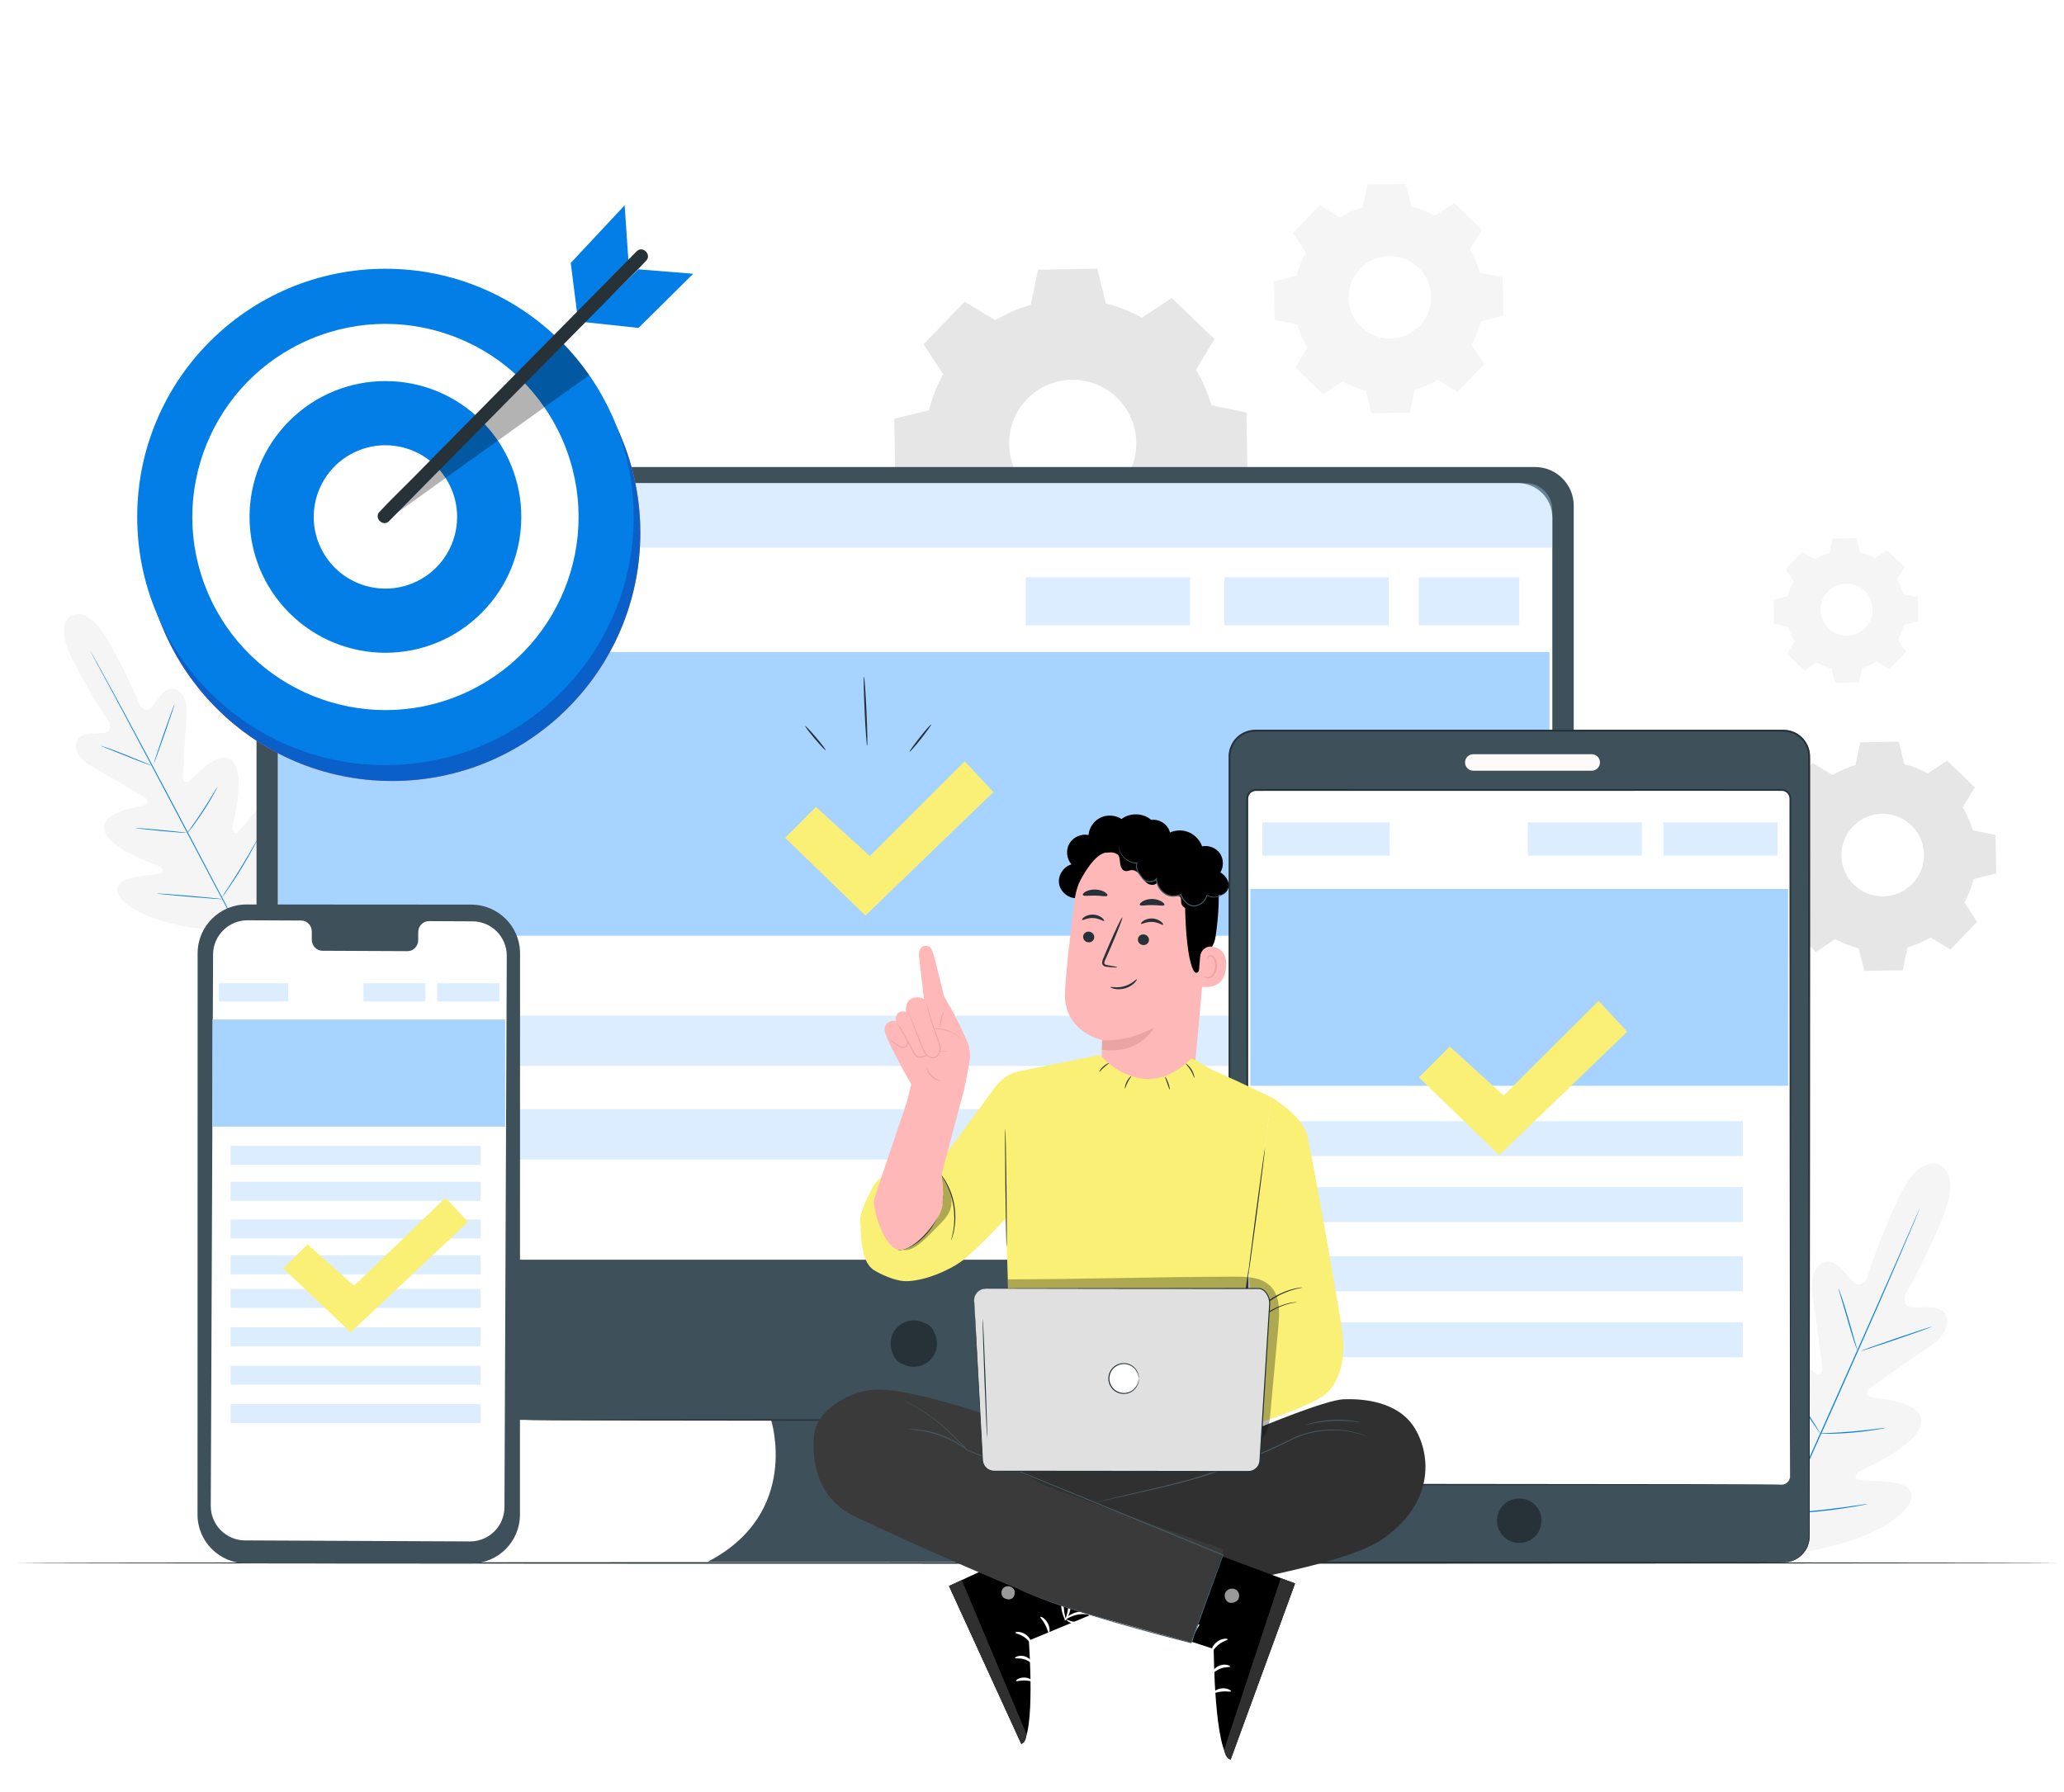 <svg width="258" height="224" viewBox="0 0 258 224" fill="none" xmlns="http://www.w3.org/2000/svg">
<g clip-path="url(#clip0_17_2670)">
<path d="M242.422 145.629C242.422 145.629 239.845 144.102 237.104 150.218C234.357 156.333 233.378 159.832 233.378 159.832C233.378 159.832 232.635 161.123 231.736 160.348C230.837 159.574 229.546 157.313 228.108 157.802C226.617 158.31 226.203 160.023 226.613 162.489C227.022 164.955 227.73 170.394 227.788 170.888C227.85 171.373 227.605 172.099 226.911 171.671C226.212 171.244 222.122 167.118 220.279 169.174C218.436 171.235 220.715 177.921 220.946 178.655C221.182 179.389 221.053 179.714 220.706 179.919C220.363 180.119 219.117 178.606 217.906 177.48C216.696 176.354 215.093 175.263 214.128 176.536C213.166 177.814 213.09 182.919 218.343 190.944L221.022 194.505L225.473 194.038C234.931 192.453 238.635 188.937 238.92 187.361C239.204 185.785 237.313 185.349 235.666 185.225C234.015 185.1 232.056 185.211 231.972 184.82C231.887 184.428 232.038 184.112 232.737 183.787C233.436 183.462 239.894 180.6 240.157 177.849C240.42 175.099 234.615 174.889 233.828 174.671C233.04 174.449 233.409 173.777 233.805 173.496C234.21 173.207 238.684 170.033 240.776 168.663C242.868 167.292 243.847 165.823 243.206 164.385C242.592 162.996 240.055 163.58 238.875 163.446C237.696 163.313 238.141 161.893 238.141 161.893C238.141 161.893 240.046 158.799 242.676 152.635C245.307 146.47 242.365 145.607 242.365 145.607" fill="#F5F5F5"/>
<path d="M220.354 195.341C222.304 190.824 225.909 182.847 228.967 175.984C232.025 169.125 234.785 162.911 236.761 158.398C237.744 156.146 238.541 154.321 239.093 153.057C239.369 152.429 239.583 151.944 239.73 151.606C239.801 151.446 239.859 151.321 239.899 151.228C239.939 151.143 239.961 151.103 239.961 151.103C239.961 151.103 239.948 151.148 239.912 151.237C239.876 151.326 239.823 151.455 239.756 151.619C239.614 151.958 239.409 152.452 239.147 153.084C238.612 154.352 237.829 156.186 236.854 158.443C234.905 162.96 232.154 169.183 229.096 176.042C226.038 182.905 222.42 190.873 220.448 195.381" fill="#037EE6"/>
<path d="M229.79 161.038C229.79 161.038 229.843 161.14 229.919 161.336C229.995 161.528 230.093 161.813 230.213 162.164C230.449 162.867 230.751 163.842 231.067 164.928C231.375 165.996 231.651 166.967 231.86 167.706C231.958 168.039 232.038 168.32 232.105 168.547C232.162 168.747 232.194 168.854 232.185 168.858C232.176 168.858 232.131 168.756 232.056 168.565C231.98 168.369 231.882 168.088 231.766 167.737C231.535 167.034 231.246 166.054 230.934 164.968C230.622 163.9 230.338 162.934 230.119 162.195C230.021 161.862 229.937 161.581 229.87 161.354C229.812 161.154 229.786 161.043 229.794 161.043L229.79 161.038Z" fill="#037EE6"/>
<path d="M232.59 168.912C232.577 168.876 234.566 168.164 237.028 167.323C239.489 166.481 241.496 165.827 241.51 165.863C241.523 165.898 239.538 166.61 237.072 167.452C234.611 168.293 232.603 168.947 232.59 168.912Z" fill="#037EE6"/>
<path d="M227.423 179.233C227.423 179.233 227.539 179.211 227.752 179.202C227.993 179.193 228.291 179.175 228.647 179.162C229.399 179.126 230.441 179.073 231.589 178.971C232.737 178.873 233.77 178.748 234.518 178.65C234.869 178.606 235.168 178.566 235.403 178.534C235.613 178.508 235.728 178.499 235.733 178.508C235.733 178.517 235.622 178.543 235.412 178.588C235.203 178.628 234.905 178.686 234.531 178.744C233.783 178.864 232.751 179.006 231.598 179.109C230.45 179.211 229.404 179.251 228.647 179.26C228.269 179.26 227.961 179.26 227.752 179.26C227.543 179.255 227.423 179.247 227.423 179.238V179.233Z" fill="#037EE6"/>
<path d="M223.318 172.673C223.318 172.673 223.394 172.753 223.505 172.914C223.63 173.101 223.786 173.328 223.973 173.595C224.36 174.173 224.89 174.979 225.464 175.878C226.038 176.773 226.554 177.587 226.919 178.184C227.088 178.464 227.231 178.7 227.346 178.891C227.444 179.06 227.498 179.154 227.489 179.163C227.48 179.167 227.413 179.083 227.302 178.923C227.177 178.736 227.022 178.509 226.835 178.242C226.447 177.663 225.918 176.857 225.344 175.958C224.769 175.064 224.253 174.249 223.888 173.653C223.719 173.372 223.577 173.136 223.461 172.945C223.363 172.776 223.309 172.682 223.318 172.673Z" fill="#037EE6"/>
<path d="M217.595 181.21C217.595 181.21 217.689 181.317 217.831 181.522C217.987 181.749 218.187 182.042 218.432 182.394C218.935 183.133 219.616 184.161 220.368 185.305C221.116 186.444 221.788 187.481 222.269 188.238C222.496 188.599 222.683 188.901 222.83 189.137C222.959 189.351 223.03 189.471 223.021 189.475C223.012 189.48 222.928 189.369 222.785 189.164C222.63 188.937 222.429 188.643 222.184 188.291C221.681 187.553 221 186.524 220.248 185.381C219.501 184.241 218.828 183.204 218.348 182.447C218.121 182.087 217.929 181.784 217.787 181.548C217.658 181.335 217.587 181.214 217.595 181.21Z" fill="#037EE6"/>
<path d="M222.944 189.235C222.944 189.235 223.091 189.208 223.358 189.186C223.647 189.163 224.03 189.132 224.488 189.092C225.441 189.012 226.758 188.896 228.209 188.732C229.66 188.567 230.969 188.38 231.917 188.242C232.371 188.175 232.749 188.117 233.039 188.077C233.306 188.037 233.453 188.024 233.453 188.033C233.453 188.042 233.31 188.077 233.048 188.131C232.785 188.184 232.402 188.26 231.93 188.34C230.987 188.505 229.678 188.705 228.223 188.87C226.772 189.039 225.45 189.137 224.493 189.195C224.017 189.221 223.625 189.239 223.358 189.244C223.091 189.252 222.939 189.248 222.939 189.244L222.944 189.235Z" fill="#037EE6"/>
<path d="M8.962 76.947C8.962 76.947 6.624 77.857 9.238 82.828C11.849 87.799 13.646 90.257 13.646 90.257C13.646 90.257 14.112 91.413 13.139 91.603C12.162 91.797 10.006 91.476 9.585 92.681C9.149 93.926 10.062 95.086 11.905 96.093C13.743 97.096 17.692 99.446 18.05 99.662C18.401 99.871 18.755 100.408 18.11 100.647C17.465 100.885 12.632 101.448 13.034 103.727C13.437 106.006 19.024 107.964 19.632 108.187C20.24 108.415 20.385 108.668 20.34 109C20.296 109.332 18.651 109.37 17.282 109.586C15.914 109.802 14.366 110.294 14.709 111.589C15.052 112.883 18.379 115.575 26.386 116.261L30.115 116.336L32.106 113.162C35.955 106.106 35.548 101.848 34.661 100.848C33.77 99.845 32.505 100.867 31.569 101.889C30.633 102.91 29.693 104.26 29.395 104.115C29.093 103.97 28.962 103.705 29.108 103.074C29.253 102.444 30.708 96.709 29.033 95.112C27.359 93.516 24.215 97.238 23.663 97.641C23.111 98.047 22.858 97.454 22.876 97.048C22.895 96.634 23.119 92.043 23.298 89.955C23.477 87.866 23.014 86.464 21.735 86.14C20.501 85.826 19.576 87.799 18.875 88.508C18.177 89.216 17.469 88.187 17.469 88.187C17.469 88.187 16.413 85.33 13.713 80.408C11.009 75.485 8.917 76.977 8.917 76.977" fill="#F5F5F5"/>
<path d="M30.319 117.205C28.35 113.581 24.956 107.08 22.014 101.516C19.072 95.952 16.405 90.917 14.455 87.285C13.478 85.472 12.687 84.003 12.139 82.985C11.867 82.482 11.658 82.086 11.508 81.814C11.438 81.683 11.385 81.583 11.348 81.508C11.311 81.437 11.296 81.404 11.296 81.404C11.296 81.404 11.318 81.437 11.359 81.504C11.4 81.575 11.456 81.676 11.531 81.803C11.68 82.071 11.9 82.463 12.18 82.963C12.743 83.97 13.545 85.435 14.529 87.248C16.498 90.873 19.18 95.9 22.118 101.464C25.061 107.028 28.443 113.536 30.394 117.168" fill="#037EE6"/>
<path d="M12.584 93.244C12.584 93.244 12.681 93.263 12.845 93.315C13.009 93.367 13.248 93.445 13.542 93.55C14.128 93.755 14.926 94.061 15.806 94.415C16.671 94.766 17.451 95.086 18.047 95.329C18.316 95.437 18.544 95.526 18.73 95.601C18.89 95.665 18.98 95.702 18.976 95.709C18.972 95.717 18.879 95.694 18.715 95.642C18.551 95.59 18.312 95.508 18.021 95.403C17.44 95.191 16.642 94.874 15.765 94.52C14.9 94.173 14.117 93.863 13.516 93.624C13.244 93.516 13.017 93.427 12.834 93.356C12.674 93.293 12.584 93.252 12.588 93.244H12.584Z" fill="#037EE6"/>
<path d="M19.224 95.47C19.194 95.459 19.753 93.781 20.469 91.722C21.189 89.664 21.793 88.004 21.827 88.012C21.857 88.023 21.297 89.701 20.581 91.76C19.861 93.818 19.257 95.478 19.224 95.467V95.47Z" fill="#037EE6"/>
<path d="M23.356 104.219C23.356 104.219 23.405 104.133 23.506 103.988C23.621 103.824 23.767 103.619 23.942 103.376C24.307 102.862 24.811 102.146 25.337 101.34C25.866 100.535 26.317 99.785 26.638 99.244C26.791 98.987 26.918 98.774 27.022 98.599C27.112 98.446 27.168 98.364 27.175 98.368C27.183 98.371 27.142 98.461 27.063 98.618C26.985 98.774 26.866 99.002 26.713 99.281C26.407 99.837 25.967 100.59 25.437 101.4C24.912 102.209 24.397 102.918 24.013 103.421C23.819 103.671 23.662 103.872 23.547 104.01C23.435 104.148 23.368 104.219 23.36 104.215L23.356 104.219Z" fill="#037EE6"/>
<path d="M16.909 103.53C16.909 103.53 17.002 103.522 17.163 103.53C17.349 103.541 17.581 103.56 17.853 103.574C18.434 103.619 19.24 103.686 20.128 103.772C21.015 103.854 21.821 103.936 22.399 104.003C22.671 104.037 22.898 104.063 23.085 104.085C23.245 104.108 23.335 104.123 23.335 104.13C23.335 104.138 23.242 104.138 23.081 104.13C22.895 104.119 22.663 104.1 22.391 104.085C21.809 104.041 21.004 103.973 20.116 103.888C19.229 103.806 18.427 103.724 17.845 103.656C17.573 103.623 17.346 103.597 17.159 103.574C16.999 103.552 16.909 103.537 16.909 103.53Z" fill="#037EE6"/>
<path d="M19.575 111.716C19.575 111.716 19.691 111.708 19.9 111.72C20.131 111.734 20.429 111.753 20.784 111.775C21.529 111.828 22.562 111.91 23.704 112.007C24.845 112.104 25.874 112.197 26.62 112.271C26.974 112.309 27.273 112.339 27.504 112.365C27.713 112.391 27.828 112.406 27.825 112.413C27.825 112.421 27.709 112.421 27.5 112.409C27.269 112.395 26.971 112.376 26.616 112.354C25.87 112.301 24.837 112.219 23.696 112.122C22.559 112.025 21.526 111.932 20.78 111.858C20.426 111.82 20.127 111.79 19.896 111.764C19.687 111.738 19.572 111.723 19.575 111.716Z" fill="#037EE6"/>
<path d="M27.635 112.339C27.635 112.339 27.694 112.227 27.817 112.04C27.952 111.835 28.127 111.57 28.339 111.246C28.779 110.575 29.387 109.65 30.025 108.606C30.666 107.561 31.222 106.603 31.617 105.909C31.808 105.574 31.968 105.298 32.087 105.085C32.199 104.891 32.266 104.783 32.27 104.79C32.278 104.794 32.225 104.906 32.125 105.107C32.024 105.309 31.875 105.596 31.685 105.95C31.304 106.659 30.76 107.625 30.118 108.669C29.477 109.713 28.861 110.638 28.403 111.294C28.172 111.623 27.985 111.887 27.847 112.066C27.713 112.245 27.635 112.342 27.631 112.339H27.635Z" fill="#037EE6"/>
<path d="M167.453 27.184C168.361 26.636 169.331 26.218 170.328 25.933L170.92 23.085L175.732 23L176.426 25.822C177.432 26.071 178.415 26.454 179.346 26.97L181.776 25.377L185.239 28.72L183.73 31.203C184.282 32.111 184.696 33.081 184.981 34.078L187.829 34.67L187.914 39.482L185.087 40.176C184.838 41.182 184.455 42.166 183.939 43.096L185.533 45.526L182.19 48.989L179.706 47.48C178.798 48.032 177.828 48.446 176.831 48.731L176.239 51.58L171.427 51.664L170.733 48.838C169.727 48.589 168.744 48.206 167.813 47.69L165.383 49.283L161.92 45.94L163.429 43.457C162.882 42.549 162.463 41.578 162.178 40.581L159.33 39.989L159.245 35.178L162.071 34.483C162.321 33.478 162.704 32.494 163.22 31.564L161.626 29.133L164.969 25.671L167.453 27.18V27.184ZM170.016 33.593C168.036 35.645 168.094 38.912 170.146 40.889C172.197 42.869 175.464 42.811 177.441 40.759C179.421 38.708 179.364 35.441 177.312 33.46C175.26 31.479 171.993 31.537 170.016 33.589V33.593Z" fill="#F5F5F5"/>
<path d="M226.867 69.922C227.441 69.575 228.051 69.312 228.678 69.134L229.052 67.341L232.083 67.287L232.52 69.067C233.156 69.223 233.775 69.464 234.358 69.793L235.889 68.787L238.07 70.892L237.122 72.459C237.469 73.033 237.732 73.643 237.91 74.275L239.704 74.649L239.757 77.68L237.977 78.116C237.821 78.753 237.58 79.371 237.251 79.955L238.257 81.486L236.152 83.667L234.585 82.719C234.011 83.066 233.401 83.328 232.769 83.507L232.395 85.3L229.364 85.354L228.928 83.573C228.291 83.418 227.673 83.177 227.089 82.848L225.558 83.854L223.377 81.748L224.325 80.182C223.978 79.607 223.716 78.998 223.538 78.366L221.744 77.992L221.69 74.961L223.471 74.524C223.627 73.888 223.867 73.269 224.196 72.686L223.19 71.155L225.296 68.974L226.862 69.927L226.867 69.922ZM228.483 73.964C227.236 75.259 227.272 77.315 228.563 78.566C229.854 79.812 231.914 79.777 233.165 78.486C234.411 77.195 234.376 75.134 233.085 73.883C231.794 72.637 229.733 72.673 228.483 73.964Z" fill="#F5F5F5"/>
<path d="M229.063 96.909C229.971 96.361 230.941 95.943 231.938 95.658L232.53 92.809L237.342 92.725L238.036 95.546C239.042 95.796 240.026 96.179 240.956 96.695L243.386 95.101L246.849 98.444L245.34 100.928C245.892 101.836 246.306 102.806 246.591 103.803L249.44 104.395L249.524 109.207L246.698 109.901C246.449 110.907 246.066 111.891 245.55 112.821L247.143 115.251L243.8 118.714L241.317 117.205C240.409 117.752 239.438 118.171 238.441 118.456L237.849 121.304L233.038 121.389L232.343 118.563C231.338 118.313 230.354 117.93 229.424 117.414L226.993 119.008L223.531 115.665L225.039 113.181C224.492 112.273 224.074 111.303 223.789 110.306L220.94 109.714L220.855 104.902L223.682 104.208C223.931 103.202 224.314 102.219 224.83 101.288L223.237 98.858L226.579 95.395L229.063 96.904V96.909ZM231.627 103.318C229.646 105.37 229.704 108.637 231.756 110.618C233.808 112.598 237.075 112.54 239.051 110.488C241.032 108.437 240.974 105.17 238.922 103.193C236.87 101.213 233.603 101.27 231.627 103.322V103.318Z" fill="#E6E6E6"/>
<path d="M124.419 40.034C125.821 39.188 127.312 38.547 128.848 38.107L129.76 33.722L137.171 33.593L138.239 37.942C139.793 38.325 141.306 38.912 142.735 39.709L146.478 37.256L151.81 42.402L149.491 46.23C150.337 47.632 150.978 49.123 151.419 50.663L155.803 51.575L155.932 58.986L151.583 60.054C151.201 61.608 150.613 63.121 149.816 64.55L152.269 68.293L147.124 73.625L143.296 71.306C141.894 72.152 140.403 72.793 138.863 73.234L137.95 77.618L130.539 77.747L129.471 73.398C127.918 73.016 126.404 72.428 124.975 71.631L121.232 74.084L115.9 68.939L118.219 65.111C117.373 63.709 116.732 62.218 116.292 60.678L111.907 59.765L111.778 52.354L116.127 51.286C116.51 49.733 117.097 48.219 117.894 46.79L115.441 43.047L120.587 37.715L124.415 40.038L124.419 40.034ZM128.367 49.906C125.318 53.066 125.407 58.096 128.563 61.145C131.723 64.194 136.753 64.105 139.802 60.949C142.851 57.789 142.762 52.759 139.606 49.71C136.446 46.661 131.416 46.75 128.367 49.906Z" fill="#E6E6E6"/>
<path d="M257 195.409C257 195.462 199.979 195.508 129.658 195.508C59.337 195.508 2.305 195.462 2.305 195.409C2.305 195.356 59.311 195.31 129.658 195.31C200.004 195.31 257 195.356 257 195.409Z" fill="#263238"/>
<path d="M191.873 58.389H36.904C34.233 58.389 32.065 60.557 32.065 63.227V172.686C32.065 175.356 34.233 177.524 36.904 177.524H96.382C96.382 177.524 100.165 189.221 88.437 195.275H144.052C144.052 195.275 130.81 190.735 134.215 177.524H191.878C194.548 177.524 196.716 175.356 196.716 172.686V63.227C196.716 60.557 194.548 58.389 191.878 58.389H191.873Z" fill="#3E505A"/>
<path d="M116.456 166.009C118.566 169.023 115.263 172.321 112.25 170.215C112.152 170.144 112.059 170.055 111.992 169.957C109.891 166.944 113.185 163.65 116.198 165.751C116.296 165.822 116.389 165.911 116.456 166.009Z" fill="#263238"/>
<path d="M39.049 60.397H189.724C192.105 60.397 194.041 62.333 194.041 64.714V157.499H34.736V64.714C34.736 62.333 36.672 60.397 39.054 60.397H39.049Z" fill="white"/>
<path d="M38.809 60.397H190.694C192.541 60.397 194.041 61.897 194.041 63.744V68.467H34.736V64.474C34.736 62.226 36.561 60.401 38.809 60.401V60.397Z" fill="#A6D3FF" fill-opacity="0.4"/>
<path d="M39.805 65.715C40.422 65.715 40.922 65.215 40.922 64.598C40.922 63.981 40.422 63.48 39.805 63.48C39.188 63.48 38.688 63.981 38.688 64.598C38.688 65.215 39.188 65.715 39.805 65.715Z" fill="#E0E0E0"/>
<path d="M43.144 65.715C43.761 65.715 44.261 65.215 44.261 64.598C44.261 63.981 43.761 63.48 43.144 63.48C42.527 63.48 42.026 63.981 42.026 64.598C42.026 65.215 42.527 65.715 43.144 65.715Z" fill="#E0E0E0"/>
<path d="M46.316 65.715C46.933 65.715 47.434 65.215 47.434 64.598C47.434 63.981 46.933 63.48 46.316 63.48C45.699 63.48 45.199 63.981 45.199 64.598C45.199 65.215 45.699 65.715 46.316 65.715Z" fill="#E0E0E0"/>
<path d="M164.167 177.538C164.167 177.591 142.117 177.631 114.917 177.631C87.717 177.631 65.662 177.591 65.662 177.538C65.662 177.484 87.708 177.444 114.917 177.444C142.125 177.444 164.167 177.484 164.167 177.538Z" fill="#263238"/>
<path d="M193.681 81.521H34.79V116.991H193.681V81.521Z" fill="#A6D3FF"/>
<path d="M61.621 72.183H38.69V78.183H61.621V72.183Z" fill="#F5F5F5"/>
<path d="M189.906 72.183H177.35V78.183H189.906V72.183Z" fill="#A6D3FF" fill-opacity="0.4"/>
<path d="M173.58 72.183H153.034V78.183H173.58V72.183Z" fill="#A6D3FF" fill-opacity="0.4"/>
<path d="M148.762 72.183H128.216V78.183H148.762V72.183Z" fill="#A6D3FF" fill-opacity="0.4"/>
<path d="M182.563 126.983H42.526V133.268H182.563V126.983Z" fill="#A6D3FF" fill-opacity="0.4"/>
<path d="M182.563 138.685H42.526V144.97H182.563V138.685Z" fill="#A6D3FF" fill-opacity="0.4"/>
<g filter="url(#filter0_d_17_2670)">
<path d="M97.664 102.849L101.523 98.99L108.257 105.128L120.119 93.275L123.702 97.134L107.705 112.57L97.664 102.849Z" fill="#FAF076"/>
</g>
<path d="M103.213 93.801C103.164 93.841 102.55 93.196 101.842 92.359C101.135 91.522 100.601 90.81 100.65 90.77C100.699 90.73 101.313 91.376 102.02 92.212C102.728 93.049 103.262 93.761 103.213 93.801Z" fill="#263238"/>
<path d="M108.39 93.236C108.328 93.236 108.185 91.308 108.079 88.922C107.967 86.537 107.932 84.601 107.998 84.601C108.061 84.601 108.203 86.528 108.31 88.914C108.421 91.299 108.457 93.231 108.39 93.236Z" fill="#263238"/>
<path d="M116.389 90.592C116.438 90.632 115.882 91.42 115.138 92.355C114.399 93.289 113.759 94.015 113.705 93.975C113.656 93.935 114.213 93.147 114.956 92.212C115.695 91.277 116.336 90.552 116.389 90.592Z" fill="#263238"/>
<path d="M222.905 91.361H156.911C155.124 91.361 153.675 92.81 153.675 94.597V192.118C153.675 193.905 155.124 195.354 156.911 195.354H222.905C224.692 195.354 226.141 193.905 226.141 192.118V94.597C226.141 92.81 224.692 91.361 222.905 91.361Z" fill="#3E505A"/>
<path d="M222.901 195.349C222.901 195.349 222.977 195.34 223.128 195.331C223.275 195.322 223.502 195.291 223.782 195.211C224.334 195.055 225.202 194.628 225.75 193.595C225.883 193.342 225.981 193.052 226.048 192.736C226.11 192.42 226.11 192.082 226.106 191.726C226.106 191.014 226.106 190.231 226.101 189.385C226.101 187.693 226.097 185.739 226.092 183.545C226.083 174.754 226.07 162.038 226.057 146.326C226.057 138.47 226.048 129.862 226.043 120.622C226.043 116.002 226.043 111.226 226.039 106.303C226.039 103.841 226.039 101.344 226.039 98.816C226.039 97.552 226.039 96.279 226.039 94.993C226.039 94.668 226.052 94.356 225.99 94.049C225.932 93.747 225.843 93.444 225.696 93.168C225.416 92.612 224.953 92.149 224.405 91.842C224.129 91.695 223.831 91.588 223.52 91.526C223.208 91.463 222.897 91.463 222.567 91.468C221.913 91.468 221.259 91.468 220.6 91.468C219.287 91.468 217.965 91.468 216.634 91.468C213.972 91.468 211.284 91.468 208.564 91.468C203.125 91.468 197.575 91.468 191.922 91.468C180.617 91.468 168.911 91.468 156.924 91.468C156.199 91.468 155.482 91.726 154.926 92.184C154.369 92.647 153.987 93.302 153.853 94.005C153.777 94.356 153.804 94.721 153.795 95.095V96.208C153.795 96.951 153.795 97.69 153.795 98.434C153.795 101.393 153.795 104.336 153.795 107.255C153.795 113.095 153.795 118.85 153.795 124.503C153.795 135.808 153.791 146.718 153.786 157.106C153.786 167.495 153.777 177.372 153.777 186.607C153.777 187.76 153.777 188.909 153.777 190.044C153.777 190.609 153.777 191.174 153.777 191.739C153.76 192.305 153.813 192.843 154.031 193.346C154.458 194.343 155.42 195.082 156.479 195.216C156.742 195.256 157.009 195.251 157.285 195.251H158.099C158.642 195.251 159.181 195.251 159.715 195.251C164.006 195.251 168.118 195.256 172.049 195.26C187.761 195.273 200.477 195.287 209.268 195.296C213.661 195.305 217.07 195.314 219.385 195.318C220.538 195.322 221.419 195.327 222.015 195.331C222.607 195.331 222.91 195.345 222.91 195.345C222.91 195.345 222.607 195.354 222.015 195.358C221.419 195.358 220.538 195.362 219.385 195.371C217.07 195.376 213.656 195.385 209.268 195.394C200.477 195.403 187.761 195.416 172.049 195.429C168.118 195.429 164.006 195.434 159.715 195.438C159.181 195.438 158.642 195.438 158.099 195.438H157.285C157.018 195.438 156.737 195.447 156.457 195.403C155.335 195.265 154.316 194.486 153.866 193.426C153.635 192.901 153.577 192.3 153.595 191.744C153.595 191.183 153.595 190.618 153.595 190.048C153.595 188.913 153.595 187.769 153.595 186.612C153.595 177.372 153.586 167.499 153.586 157.111C153.586 146.722 153.586 135.813 153.577 124.507C153.577 118.855 153.577 113.1 153.577 107.26C153.577 104.34 153.577 101.398 153.577 98.438C153.577 97.699 153.577 96.956 153.577 96.213V95.1C153.581 94.735 153.555 94.348 153.635 93.965C153.777 93.208 154.191 92.5 154.788 92.006C155.384 91.512 156.159 91.236 156.933 91.236C168.92 91.236 180.626 91.236 191.931 91.236C197.584 91.236 203.134 91.236 208.573 91.236C211.293 91.236 213.981 91.236 216.643 91.236C217.974 91.236 219.296 91.236 220.609 91.236C221.268 91.236 221.922 91.236 222.576 91.236C222.897 91.236 223.239 91.236 223.573 91.303C223.902 91.374 224.223 91.486 224.517 91.641C225.104 91.966 225.594 92.46 225.892 93.057C226.052 93.35 226.146 93.675 226.208 94C226.275 94.33 226.257 94.664 226.262 94.98C226.262 96.261 226.262 97.534 226.262 98.803C226.262 101.336 226.262 103.833 226.262 106.29C226.262 111.212 226.261 115.988 226.257 120.608C226.253 129.849 226.248 138.452 226.244 146.313C226.23 162.025 226.217 174.741 226.208 183.532C226.208 185.731 226.199 187.68 226.199 189.371C226.199 190.217 226.199 190.996 226.195 191.713C226.195 192.069 226.195 192.416 226.128 192.736C226.057 193.052 225.959 193.351 225.821 193.604C225.26 194.646 224.379 195.069 223.822 195.225C223.538 195.305 223.311 195.327 223.159 195.331C223.008 195.336 222.932 195.336 222.932 195.336L222.901 195.349Z" fill="#263238"/>
<path d="M222.901 195.349C222.901 195.349 222.977 195.344 223.128 195.335C223.204 195.335 223.297 195.322 223.404 195.3C223.515 195.286 223.64 195.255 223.782 195.215C224.063 195.131 224.41 194.993 224.766 194.739C225.117 194.485 225.487 194.111 225.754 193.599C225.887 193.346 225.985 193.052 226.057 192.74C226.119 192.424 226.119 192.086 226.114 191.726C226.114 191.013 226.114 190.23 226.114 189.384C226.114 187.693 226.114 185.739 226.11 183.545C226.106 174.754 226.097 162.038 226.088 146.326C226.088 138.47 226.083 129.861 226.079 120.621C226.079 116.001 226.079 111.225 226.079 106.302C226.079 103.841 226.079 101.344 226.079 98.816C226.079 97.552 226.079 96.279 226.079 94.992C226.079 94.672 226.092 94.352 226.03 94.044C225.972 93.737 225.883 93.43 225.732 93.15C225.447 92.585 224.979 92.117 224.423 91.805C224.143 91.659 223.84 91.547 223.528 91.485C223.212 91.423 222.896 91.423 222.567 91.423C221.913 91.423 221.258 91.423 220.6 91.423C219.287 91.423 217.965 91.423 216.634 91.423C213.972 91.423 211.284 91.423 208.564 91.423C203.125 91.423 197.575 91.423 191.922 91.423C180.617 91.423 168.911 91.423 156.924 91.423C156.19 91.423 155.464 91.681 154.899 92.148C154.338 92.616 153.946 93.279 153.813 93.995C153.737 94.352 153.759 94.721 153.755 95.095V96.208C153.755 96.951 153.755 97.69 153.755 98.433C153.755 101.393 153.755 104.335 153.755 107.255C153.755 113.095 153.755 118.85 153.755 124.502C153.755 135.808 153.755 146.717 153.755 157.106C153.755 167.494 153.75 177.371 153.75 186.607C153.75 187.76 153.75 188.908 153.75 190.043C153.75 190.608 153.75 191.174 153.75 191.739C153.75 192.019 153.742 192.3 153.786 192.571C153.817 192.843 153.906 193.105 154.009 193.359C154.44 194.365 155.411 195.113 156.483 195.246C156.746 195.286 157.018 195.282 157.293 195.282C157.565 195.282 157.836 195.282 158.108 195.282C158.651 195.282 159.19 195.282 159.724 195.282C164.014 195.282 168.127 195.282 172.057 195.286C187.769 195.295 200.486 195.304 209.276 195.309C213.67 195.313 217.079 195.317 219.394 195.322C220.551 195.322 221.432 195.326 222.024 195.331C222.616 195.331 222.919 195.34 222.919 195.34C222.919 195.34 222.616 195.344 222.024 195.349C221.432 195.349 220.546 195.349 219.394 195.358C217.079 195.358 213.67 195.366 209.276 195.371C200.486 195.375 187.769 195.384 172.057 195.393C168.127 195.393 164.014 195.393 159.724 195.398C159.19 195.398 158.647 195.398 158.108 195.398C157.836 195.398 157.565 195.398 157.293 195.398C157.022 195.398 156.746 195.402 156.47 195.362C155.362 195.224 154.351 194.454 153.906 193.408C153.804 193.145 153.71 192.874 153.675 192.589C153.63 192.309 153.635 192.019 153.635 191.739C153.635 191.178 153.635 190.613 153.635 190.043C153.635 188.908 153.635 187.764 153.635 186.607C153.635 177.367 153.635 167.494 153.626 157.106C153.626 146.717 153.626 135.808 153.626 124.502C153.626 118.85 153.626 113.095 153.626 107.255C153.626 104.335 153.626 101.393 153.626 98.433C153.626 97.694 153.626 96.951 153.626 96.208V95.095C153.63 94.725 153.604 94.347 153.684 93.969C153.826 93.221 154.236 92.527 154.823 92.037C155.411 91.547 156.176 91.28 156.942 91.276C168.928 91.276 180.634 91.276 191.94 91.276C197.593 91.276 203.143 91.276 208.582 91.276C211.302 91.276 213.99 91.276 216.652 91.276C217.983 91.276 219.304 91.276 220.618 91.276C221.276 91.276 221.931 91.276 222.585 91.276C222.91 91.276 223.244 91.276 223.573 91.338C223.898 91.405 224.214 91.521 224.508 91.677C225.086 91.997 225.571 92.487 225.87 93.074C226.025 93.363 226.119 93.684 226.181 94.004C226.248 94.329 226.23 94.659 226.235 94.975C226.235 96.257 226.235 97.529 226.235 98.798C226.235 101.331 226.235 103.828 226.235 106.285C226.235 111.207 226.235 115.983 226.235 120.603C226.235 129.844 226.23 138.447 226.226 146.308C226.217 162.02 226.208 174.741 226.204 183.527C226.204 185.726 226.199 187.675 226.199 189.367C226.199 190.212 226.199 190.991 226.199 191.708C226.199 192.064 226.199 192.407 226.137 192.727C226.066 193.043 225.968 193.337 225.83 193.595C225.558 194.111 225.184 194.481 224.828 194.739C224.468 194.997 224.116 195.131 223.836 195.215C223.693 195.255 223.564 195.286 223.453 195.295C223.342 195.313 223.248 195.326 223.172 195.326C223.021 195.331 222.945 195.335 222.945 195.335L222.901 195.349Z" fill="#263238"/>
<path d="M192.689 190.124C192.689 191.659 191.442 192.906 189.907 192.906C188.371 192.906 187.125 191.659 187.125 190.124C187.125 188.588 188.371 187.342 189.907 187.342C191.442 187.342 192.689 188.588 192.689 190.124Z" fill="#263238"/>
<path d="M198.961 96.36H184.162C183.592 96.36 183.129 95.897 183.129 95.327C183.129 94.757 183.592 94.294 184.162 94.294H198.961C199.531 94.294 199.994 94.757 199.994 95.327C199.994 95.897 199.531 96.36 198.961 96.36Z" fill="#FFFAFA"/>
<path d="M222.714 98.777H156.982C156.385 98.777 155.9 99.261 155.9 99.858V184.543C155.9 185.14 156.385 185.624 156.982 185.624H222.714C223.311 185.624 223.796 185.14 223.796 184.543V99.858C223.796 99.261 223.311 98.777 222.714 98.777Z" fill="white"/>
<path d="M222.709 185.624C222.709 185.624 222.776 185.624 222.905 185.597C223.034 185.571 223.23 185.508 223.421 185.335C223.612 185.166 223.791 184.858 223.768 184.467C223.768 184.075 223.768 183.626 223.764 183.114C223.759 181.062 223.75 178.04 223.742 174.149C223.733 166.365 223.719 155.099 223.706 141.185C223.706 134.229 223.697 126.604 223.693 118.423C223.693 114.333 223.693 110.1 223.688 105.742C223.688 104.652 223.688 103.557 223.688 102.449C223.688 101.897 223.688 101.34 223.688 100.784V99.947C223.701 99.676 223.63 99.431 223.466 99.231C223.305 99.035 223.065 98.906 222.811 98.879C222.553 98.87 222.255 98.879 221.979 98.874C221.414 98.874 220.848 98.874 220.283 98.874C219.148 98.874 218.004 98.874 216.856 98.874C198.456 98.874 178.226 98.879 156.995 98.883C156.696 98.883 156.403 99.021 156.225 99.257C156.136 99.373 156.069 99.511 156.042 99.658C156.015 99.796 156.024 99.96 156.024 100.13C156.024 100.793 156.024 101.452 156.024 102.11C156.024 103.428 156.024 104.745 156.024 106.058C156.024 108.68 156.024 111.284 156.024 113.87C156.024 119.042 156.024 124.138 156.024 129.146C156.024 139.16 156.02 148.819 156.015 158.019C156.015 167.219 156.007 175.965 156.007 184.146V184.529C156.007 184.645 156.029 184.761 156.069 184.872C156.149 185.09 156.309 185.277 156.51 185.388C156.719 185.508 156.937 185.526 157.199 185.517H157.956C158.962 185.517 159.959 185.517 160.943 185.517C162.919 185.517 164.855 185.517 166.751 185.517C170.548 185.517 174.193 185.522 177.674 185.526C191.588 185.539 202.849 185.553 210.633 185.562C214.524 185.571 217.541 185.579 219.593 185.584C220.617 185.588 221.396 185.593 221.926 185.597C222.451 185.597 222.718 185.611 222.718 185.611C222.718 185.611 222.451 185.62 221.926 185.624C221.396 185.624 220.617 185.628 219.593 185.637C217.541 185.642 214.519 185.651 210.633 185.66C202.849 185.669 191.588 185.682 177.674 185.695C174.193 185.695 170.548 185.7 166.751 185.704C164.851 185.704 162.914 185.704 160.943 185.704C159.955 185.704 158.958 185.704 157.956 185.704H157.199C156.959 185.717 156.652 185.695 156.416 185.553C156.176 185.419 155.984 185.197 155.891 184.934C155.842 184.805 155.82 184.667 155.815 184.525V184.142C155.815 175.956 155.806 167.215 155.806 158.015C155.806 148.814 155.806 139.156 155.797 129.141C155.797 124.134 155.797 119.037 155.797 113.865C155.797 111.279 155.797 108.676 155.797 106.054C155.797 104.741 155.797 103.428 155.797 102.106V100.125C155.797 99.965 155.784 99.796 155.82 99.609C155.855 99.431 155.935 99.257 156.047 99.115C156.269 98.821 156.634 98.647 156.999 98.647C178.23 98.647 198.46 98.652 216.86 98.656C218.009 98.656 219.153 98.656 220.288 98.656C220.857 98.656 221.423 98.656 221.983 98.656C222.268 98.656 222.535 98.652 222.838 98.661C223.145 98.692 223.434 98.848 223.63 99.088C223.831 99.32 223.92 99.649 223.902 99.938V100.775C223.902 101.331 223.902 101.888 223.902 102.44C223.902 103.544 223.902 104.643 223.902 105.733C223.902 110.091 223.902 114.324 223.897 118.414C223.893 126.595 223.888 134.22 223.884 141.177C223.871 155.09 223.857 166.351 223.848 174.14C223.839 178.031 223.831 181.053 223.826 183.105C223.826 183.617 223.826 184.066 223.822 184.458C223.839 184.858 223.653 185.17 223.452 185.344C223.252 185.522 223.052 185.579 222.918 185.602C222.785 185.624 222.718 185.615 222.718 185.615L222.709 185.624Z" fill="#263238"/>
<path d="M223.512 111.146H156.303V135.751H223.512V111.146Z" fill="#A6D3FF"/>
<path d="M173.707 102.818H157.799V106.98H173.707V102.818Z" fill="#A6D3FF" fill-opacity="0.4"/>
<path d="M222.186 102.818H207.934V106.98H222.186V102.818Z" fill="#A6D3FF" fill-opacity="0.4"/>
<path d="M205.224 102.818H190.972V106.98H205.224V102.818Z" fill="#A6D3FF" fill-opacity="0.4"/>
<path d="M217.86 148.427H160.478V152.789H217.86V148.427Z" fill="#A6D3FF" fill-opacity="0.4"/>
<path d="M217.86 140.175H160.478V144.537H217.86V140.175Z" fill="#A6D3FF" fill-opacity="0.4"/>
<path d="M217.86 165.318H160.478V169.68H217.86V165.318Z" fill="#A6D3FF" fill-opacity="0.4"/>
<path d="M217.86 157.066H160.478V161.428H217.86V157.066Z" fill="#A6D3FF" fill-opacity="0.4"/>
<g filter="url(#filter1_d_17_2670)">
<path d="M176.89 132.805L180.749 128.946L187.479 135.079L199.345 123.231L202.928 127.09L186.927 142.526L176.89 132.805Z" fill="#FAF076"/>
</g>
<path d="M58.874 195.475L30.802 195.457C27.423 195.457 24.69 192.724 24.69 189.359L24.704 119.181C24.704 115.811 27.446 113.083 30.824 113.083L58.896 113.101C62.275 113.101 65.007 115.834 65.007 119.199L64.994 189.377C64.994 192.747 62.252 195.475 58.874 195.475V195.475Z" fill="#3E505A"/>
<path d="M59.069 115.193L53.608 115.166C52.874 115.166 52.277 115.781 52.277 116.546V117.539C52.268 118.304 51.672 118.923 50.942 118.919L40.295 118.87C39.561 118.87 38.973 118.242 38.973 117.476V116.484C38.982 115.718 38.39 115.095 37.656 115.091L35.733 115.082L30.953 115.06C28.58 115.051 26.644 116.965 26.635 119.337L26.346 188.274C26.337 190.646 28.251 192.578 30.623 192.591L58.74 192.72C61.112 192.729 63.048 190.815 63.057 188.443L63.347 119.506C63.356 117.134 61.442 115.202 59.069 115.189V115.193Z" fill="white"/>
<path d="M63.143 127.464H26.556V140.857H63.143V127.464Z" fill="#A6D3FF"/>
<path d="M36.027 122.933H27.37V125.199H36.027V122.933Z" fill="#A6D3FF" fill-opacity="0.4"/>
<path d="M62.417 122.933H54.659V125.199H62.417V122.933Z" fill="#A6D3FF" fill-opacity="0.4"/>
<path d="M53.187 122.933H45.429V125.199H53.187V122.933Z" fill="#A6D3FF" fill-opacity="0.4"/>
<path d="M60.067 147.756H28.83V150.128H60.067V147.756Z" fill="#A6D3FF" fill-opacity="0.4"/>
<path d="M60.067 143.265H28.83V145.637H60.067V143.265Z" fill="#A6D3FF" fill-opacity="0.4"/>
<path d="M60.067 156.952H28.83V159.325H60.067V156.952Z" fill="#A6D3FF" fill-opacity="0.4"/>
<path d="M60.067 161.153H28.83V163.526H60.067V161.153Z" fill="#A6D3FF" fill-opacity="0.4"/>
<path d="M60.067 165.952H28.83V168.324H60.067V165.952Z" fill="#A6D3FF" fill-opacity="0.4"/>
<path d="M60.067 170.754H28.83V173.126H60.067V170.754Z" fill="#A6D3FF" fill-opacity="0.4"/>
<path d="M60.067 175.553H28.83V177.925H60.067V175.553Z" fill="#A6D3FF" fill-opacity="0.4"/>
<path d="M60.067 152.46H28.83V154.833H60.067V152.46Z" fill="#A6D3FF" fill-opacity="0.4"/>
<g filter="url(#filter2_d_17_2670)">
<path d="M34.94 156.698L37.963 153.676L43.789 158.852L55.224 147.85L58.028 150.872L43.357 164.679L34.94 156.698Z" fill="#FAF076"/>
</g>
<path d="M49.012 97.643C66.148 97.643 80.04 83.751 80.04 66.615C80.04 49.479 66.148 35.587 49.012 35.587C31.876 35.587 17.984 49.479 17.984 66.615C17.984 83.751 31.876 97.643 49.012 97.643Z" fill="#FF725E"/>
<path d="M49.012 97.643C66.148 97.643 80.04 83.751 80.04 66.615C80.04 49.479 66.148 35.587 49.012 35.587C31.876 35.587 17.984 49.479 17.984 66.615C17.984 83.751 31.876 97.643 49.012 97.643Z" fill="#0A60C8"/>
<path d="M48.179 95.658C65.315 95.658 79.207 81.766 79.207 64.63C79.207 47.494 65.315 33.602 48.179 33.602C31.043 33.602 17.151 47.494 17.151 64.63C17.151 81.766 31.043 95.658 48.179 95.658Z" fill="#037EE6"/>
<path d="M57.581 86.87C69.86 81.678 75.605 67.516 70.413 55.237C65.221 42.959 51.059 37.214 38.781 42.406C26.502 47.597 20.758 61.76 25.949 74.038C31.141 86.317 45.303 92.061 57.581 86.87Z" fill="white"/>
<path d="M60.189 76.639C66.822 70.006 66.822 59.252 60.189 52.619C53.556 45.986 42.801 45.986 36.168 52.619C29.535 59.252 29.535 70.006 36.168 76.639C42.801 83.272 53.556 83.272 60.189 76.639Z" fill="#037EE6"/>
<path d="M51.741 72.85C56.281 70.882 58.366 65.606 56.398 61.066C54.429 56.526 49.153 54.441 44.613 56.41C40.073 58.378 37.988 63.654 39.957 68.194C41.925 72.734 47.201 74.819 51.741 72.85Z" fill="white"/>
<path d="M72.184 39.499L71.343 32.876L78.082 25.666L78.567 32.809L72.184 39.499Z" fill="#037EE6"/>
<path d="M86.648 34.229L79.811 33.673L72.957 40.265L79.811 40.999L86.648 34.229Z" fill="#037EE6"/>
<path opacity="0.3" d="M48.179 65.15L73.652 46.905C72.847 45.699 71.556 44.119 70.416 42.908L48.593 64.006L48.175 65.15H48.179Z" fill="black"/>
<path d="M79.576 31.429C78.512 32.511 77.444 33.588 76.38 34.67C73.821 37.265 71.261 39.855 68.702 42.45C65.618 45.575 62.538 48.695 59.453 51.819C56.773 54.534 54.098 57.245 51.419 59.96C50.119 61.278 48.757 62.56 47.507 63.922C47.489 63.939 47.471 63.962 47.449 63.979C46.692 64.745 47.871 65.924 48.628 65.159C49.692 64.077 50.76 63 51.824 61.919C54.383 59.324 56.943 56.733 59.502 54.138C62.586 51.014 65.666 47.894 68.751 44.769C71.43 42.054 74.106 39.343 76.785 36.628C78.085 35.311 79.447 34.029 80.698 32.667C80.715 32.649 80.733 32.627 80.755 32.609C81.512 31.843 80.332 30.664 79.576 31.429V31.429Z" fill="#263238"/>
<path d="M134.647 112.291C133.596 112.362 132.559 111.543 132.386 110.502C132.212 109.465 132.92 108.352 133.935 108.072C133.316 107.373 133.205 106.274 133.672 105.468C134.139 104.662 135.15 104.208 136.062 104.4C136.142 103.483 136.734 102.628 137.562 102.228C138.39 101.827 139.427 101.894 140.193 102.401C141.247 101.578 142.885 101.627 143.896 102.504C144.795 102.383 145.747 102.904 146.126 103.728C146.504 104.551 146.286 105.615 145.609 106.22" fill="black"/>
<path d="M134.321 112.575C134.922 107.862 139.044 104.403 143.789 104.626L144.26 104.648C149.33 105.182 151.711 109.789 151.035 114.841L149.508 131.737L149.107 135.72L137.584 134.358L137.802 130.045C137.802 130.045 132.95 129.057 133.12 124.166C133.2 121.802 133.765 116.955 134.326 112.571L134.321 112.575Z" fill="#FFB8B8"/>
<path d="M137.761 130.036C137.761 130.036 140.872 130.37 144.251 128.46C144.251 128.46 142.582 131.906 137.726 131.238L137.761 130.036V130.036Z" fill="#EBA4A4"/>
<path d="M135.393 117.079C135.362 117.448 135.651 117.778 136.034 117.813C136.417 117.853 136.75 117.586 136.782 117.217C136.813 116.847 136.523 116.518 136.141 116.482C135.758 116.442 135.42 116.709 135.393 117.079Z" fill="#263238"/>
<path d="M135.261 115.015C135.341 115.108 135.888 114.743 136.64 114.779C137.393 114.806 137.922 115.22 138.011 115.131C138.051 115.09 137.971 114.921 137.74 114.739C137.513 114.552 137.117 114.365 136.649 114.347C136.182 114.329 135.781 114.481 135.545 114.645C135.305 114.81 135.22 114.975 135.261 115.015Z" fill="#263238"/>
<path d="M142.235 117.422C142.204 117.791 142.493 118.121 142.876 118.156C143.258 118.196 143.592 117.929 143.623 117.56C143.655 117.19 143.365 116.861 142.982 116.825C142.6 116.785 142.261 117.052 142.235 117.422Z" fill="#263238"/>
<path d="M142.636 115.5C142.716 115.593 143.268 115.228 144.015 115.264C144.768 115.29 145.297 115.7 145.386 115.615C145.426 115.575 145.351 115.406 145.115 115.224C144.888 115.037 144.492 114.85 144.024 114.832C143.557 114.814 143.156 114.966 142.92 115.13C142.68 115.295 142.595 115.46 142.636 115.5Z" fill="#263238"/>
<path d="M139.65 120.943C139.654 120.898 139.191 120.796 138.439 120.667C138.248 120.64 138.07 120.591 138.043 120.458C138.003 120.315 138.092 120.115 138.199 119.897C138.399 119.443 138.613 118.962 138.835 118.464C139.721 116.421 140.371 114.738 140.286 114.703C140.202 114.667 139.418 116.296 138.537 118.339C138.323 118.842 138.119 119.323 137.927 119.781C137.843 119.995 137.709 120.235 137.794 120.529C137.838 120.676 137.976 120.787 138.096 120.823C138.216 120.867 138.323 120.872 138.421 120.885C139.182 120.961 139.654 120.987 139.659 120.943H139.65Z" fill="#263238"/>
<path d="M142.477 113.126C142.566 113.322 143.22 113.144 144.012 113.158C144.804 113.153 145.468 113.331 145.548 113.135C145.583 113.042 145.45 112.864 145.174 112.699C144.898 112.535 144.471 112.397 143.999 112.392C143.523 112.392 143.104 112.526 142.837 112.69C142.566 112.855 142.441 113.033 142.481 113.122L142.477 113.126Z" fill="#263238"/>
<path d="M135.368 111.916C135.52 112.094 136.147 111.947 136.891 111.974C137.638 111.978 138.261 112.152 138.417 111.983C138.484 111.898 138.395 111.725 138.124 111.551C137.861 111.378 137.411 111.226 136.899 111.213C136.388 111.204 135.934 111.337 135.667 111.498C135.395 111.662 135.302 111.832 135.368 111.921V111.916Z" fill="#263238"/>
<path d="M134.895 110.359C134.895 110.359 136.328 107.359 137.837 106.713C139.662 105.934 140.343 107.929 142.066 107.532C143.793 107.136 145.533 106.384 147.211 107.782C149.049 109.313 148.11 110.279 148.124 112.455C148.19 121.268 149.677 123.827 150.331 119.71C150.402 119.261 151.68 118.958 151.956 117.049C152.312 114.574 152.552 111.561 152.076 109.771C151.68 108.262 150.879 107.194 149.41 105.992C147.095 104.092 143.802 103.9 141.549 104.021C139.302 104.141 134.864 106.513 134.891 110.359H134.895Z" fill="black"/>
<path d="M150.025 119.563C150.092 118.811 150.768 118.246 151.516 118.352C152.424 118.481 153.412 119.047 153.265 120.925C153.003 124.259 149.709 123.311 149.709 123.213C149.709 123.146 149.9 120.956 150.025 119.563Z" fill="#FFB8B8"/>
<path d="M150.536 122.016C150.536 122.016 150.59 122.061 150.688 122.114C150.781 122.168 150.941 122.208 151.119 122.159C151.48 122.056 151.823 121.522 151.885 120.921C151.916 120.619 151.876 120.325 151.787 120.076C151.703 119.822 151.56 119.639 151.387 119.595C151.213 119.542 151.079 119.635 151.03 119.728C150.977 119.817 150.995 119.884 150.977 119.889C150.968 119.898 150.91 119.826 150.946 119.693C150.964 119.626 151.008 119.55 151.093 119.493C151.177 119.435 151.298 119.408 151.422 119.435C151.676 119.475 151.89 119.728 151.987 120C152.099 120.276 152.152 120.605 152.117 120.944C152.041 121.616 151.649 122.217 151.155 122.319C150.915 122.363 150.723 122.274 150.63 122.19C150.532 122.101 150.523 122.025 150.532 122.016H150.536Z" fill="#EBA4A4"/>
<path d="M150.266 113.087C149.816 113.363 149.344 113.648 148.819 113.675C148.294 113.702 147.711 113.372 147.644 112.852C147.617 112.616 147.684 112.349 147.542 112.162C147.368 111.939 147.03 111.988 146.749 112.006C145.775 112.064 144.809 111.329 144.609 110.372C144.342 110.733 143.767 110.688 143.402 110.43C143.037 110.172 142.815 109.763 142.539 109.415C142.263 109.064 141.862 108.748 141.417 108.788C141.168 108.81 140.932 108.948 140.683 108.912C140.247 108.855 140.055 108.329 140.011 107.889C139.966 107.448 139.935 106.941 139.575 106.687C139.241 106.451 138.787 106.558 138.382 106.598C137.977 106.638 137.456 106.518 137.371 106.122C137.327 105.912 137.425 105.699 137.549 105.521C138.106 104.724 139.258 104.417 140.14 104.822C140.518 103.731 141.591 102.921 142.744 102.855C143.896 102.788 145.054 103.469 145.557 104.506C146.291 103.896 147.333 103.678 148.249 103.932C149.171 104.185 149.945 104.911 150.261 105.815C151.085 105.641 151.997 105.997 152.478 106.682C152.963 107.372 152.99 108.352 152.545 109.064C153.128 109.433 153.617 110.056 153.595 110.746C153.577 111.441 152.87 112.095 152.211 111.881C152.456 112.433 152.202 113.154 151.668 113.43C151.134 113.706 150.399 113.497 150.092 112.976" fill="black"/>
<path d="M139.849 105.797C139.849 105.797 139.849 105.819 139.849 105.859C139.849 105.899 139.849 105.961 139.862 106.037C139.884 106.193 139.938 106.424 140.076 106.691C140.214 106.954 140.436 107.265 140.779 107.515C141.117 107.768 141.589 107.973 142.128 107.969L142.074 107.893C141.959 108.173 141.967 108.516 142.096 108.819C142.217 109.126 142.417 109.397 142.631 109.669C142.742 109.798 142.831 109.949 142.987 110.07C143.138 110.185 143.321 110.256 143.507 110.292C143.881 110.359 144.313 110.261 144.602 109.958L144.478 109.918C144.531 110.586 144.878 111.267 145.461 111.703C145.769 111.948 146.156 112.108 146.543 112.113C146.93 112.126 147.295 112.028 147.634 111.926L147.544 111.881C147.705 112.304 147.963 112.673 148.288 112.949C148.604 113.225 149.036 113.399 149.436 113.319C150.233 113.19 150.785 112.558 150.918 111.943L150.843 111.975C151.225 112.206 151.644 112.246 151.982 112.197C152.325 112.153 152.601 112.015 152.801 111.877C153.001 111.734 153.122 111.587 153.193 111.485C153.26 111.378 153.291 111.316 153.286 111.316C153.268 111.302 153.162 111.565 152.77 111.828C152.574 111.952 152.307 112.077 151.973 112.113C151.648 112.153 151.252 112.104 150.896 111.886L150.834 111.845L150.816 111.917C150.682 112.486 150.153 113.078 149.414 113.19C149.049 113.256 148.671 113.101 148.372 112.842C148.07 112.58 147.825 112.228 147.674 111.828L147.651 111.765L147.589 111.783C147.255 111.886 146.904 111.975 146.543 111.961C146.187 111.952 145.84 111.81 145.546 111.578C144.999 111.169 144.674 110.532 144.616 109.896L144.602 109.736L144.491 109.851C144.246 110.114 143.864 110.208 143.525 110.145C143.356 110.118 143.196 110.052 143.062 109.954C142.933 109.856 142.835 109.709 142.729 109.58C142.515 109.317 142.323 109.05 142.208 108.765C142.083 108.485 142.074 108.182 142.172 107.929L142.203 107.848H142.119C141.607 107.862 141.153 107.675 140.824 107.435C140.485 107.199 140.267 106.905 140.12 106.651C139.84 106.13 139.867 105.779 139.84 105.783L139.849 105.797Z" fill="#455A64"/>
<path d="M138.796 123.406C138.782 123.437 138.969 123.553 139.307 123.628C139.646 123.704 140.135 123.713 140.647 123.566C141.159 123.415 141.564 123.134 141.809 122.889C142.054 122.645 142.143 122.444 142.116 122.426C142.054 122.369 141.52 123.023 140.567 123.294C139.623 123.588 138.818 123.326 138.796 123.41V123.406Z" fill="#263238"/>
<path d="M127.778 178.098L157.377 178.503C157.377 178.503 165.656 175.041 167.93 174.947C170.205 174.854 174.718 175.143 176.806 178.503C178.964 181.975 179.267 188.104 172.613 192.56C166.137 196.895 136.52 200.905 132.456 200.536L124.974 190.49C124.974 190.49 124.894 182.256 124.974 181.864C125.054 181.472 126.305 177.943 126.305 177.943L127.778 178.098V178.098Z" fill="#303030"/>
<path d="M144.211 191.406L161.882 197.971L153.83 219.999C151.773 219.1 151.716 206.161 151.716 206.161L140.219 202.422L144.211 191.411V191.406Z" fill="black"/>
<g opacity="0.6">
<path d="M153.247 199.001C153.519 198.618 154.106 198.498 154.502 198.756C154.898 199.014 155.023 199.606 154.756 199.998C154.489 200.385 153.79 200.55 153.425 200.251C153.06 199.953 152.953 199.245 153.301 198.929" fill="white"/>
</g>
<path d="M161.882 197.971L160.097 197.308L153.029 218.717C153.029 218.717 153.096 219.852 153.83 219.995L161.882 197.967V197.971Z" fill="#303030"/>
<path d="M151.471 206.477C151.577 206.513 151.827 205.992 152.365 205.591C152.895 205.173 153.46 205.071 153.451 204.959C153.465 204.853 152.766 204.777 152.12 205.275C151.471 205.769 151.364 206.464 151.471 206.477V206.477Z" fill="white"/>
<path d="M151.582 209.135C151.676 209.197 152.032 208.797 152.619 208.601C153.202 208.383 153.727 208.472 153.763 208.365C153.817 208.271 153.216 207.964 152.486 208.227C151.756 208.481 151.48 209.099 151.582 209.139V209.135Z" fill="white"/>
<path d="M153.866 211.458C153.924 211.369 153.443 211.022 152.753 211.085C152.063 211.142 151.645 211.561 151.716 211.641C151.783 211.734 152.219 211.521 152.784 211.481C153.349 211.427 153.817 211.561 153.866 211.458Z" fill="white"/>
<path d="M148.948 205.334C149.063 205.325 149.095 204.778 149.357 204.186C149.611 203.589 149.985 203.189 149.914 203.1C149.86 203.011 149.29 203.327 148.992 204.03C148.685 204.729 148.845 205.361 148.948 205.338V205.334Z" fill="white"/>
<path d="M146.522 203.851C146.566 203.869 146.789 203.468 146.918 202.747C146.985 202.387 147.016 201.95 146.985 201.465C146.967 201.22 146.936 200.967 146.882 200.709C146.856 200.584 146.833 200.437 146.744 200.281C146.678 200.121 146.415 199.947 146.192 200.023C145.983 200.072 145.836 200.246 145.774 200.406C145.707 200.566 145.694 200.709 145.681 200.842C145.649 201.109 145.649 201.367 145.663 201.612C145.698 202.102 145.819 202.534 145.957 202.872C146.241 203.557 146.58 203.878 146.615 203.847C146.669 203.811 146.424 203.437 146.224 202.774C146.126 202.445 146.046 202.039 146.028 201.585C146.023 201.358 146.028 201.123 146.063 200.882C146.086 200.629 146.157 200.428 146.286 200.406C146.335 200.397 146.348 200.406 146.402 200.477C146.446 200.548 146.473 200.669 146.5 200.793C146.557 201.034 146.593 201.269 146.62 201.496C146.669 201.95 146.664 202.364 146.638 202.712C146.584 203.406 146.459 203.833 146.517 203.851H146.522Z" fill="#263238"/>
<path d="M146.731 203.771C146.762 203.74 146.455 203.384 145.774 203.09C145.435 202.947 145.004 202.827 144.51 202.8C144.265 202.787 144.002 202.8 143.735 202.836C143.468 202.885 143.121 202.938 142.921 203.335C142.832 203.548 142.938 203.793 143.059 203.909C143.183 204.038 143.303 204.096 143.424 204.171C143.664 204.305 143.922 204.394 144.167 204.443C144.661 204.545 145.119 204.496 145.48 204.389C146.21 204.167 146.499 203.766 146.468 203.744C146.428 203.686 146.081 203.989 145.413 204.118C145.084 204.18 144.674 204.194 144.247 204.087C144.033 204.033 143.82 203.953 143.615 203.833C143.392 203.713 143.237 203.557 143.295 203.477C143.335 203.366 143.579 203.246 143.797 203.223C144.038 203.183 144.269 203.165 144.496 203.17C144.946 203.179 145.346 203.254 145.676 203.357C146.335 203.562 146.695 203.824 146.731 203.771V203.771Z" fill="white"/>
<path d="M134.461 190.948L118.624 198.292L127.66 218.041C129.493 217.062 128.603 205.111 128.603 205.111L138.943 200.821L134.456 190.944L134.461 190.948Z" fill="black"/>
<g opacity="0.6">
<path d="M126.666 198.618C126.386 198.284 125.838 198.217 125.491 198.48C125.144 198.747 125.073 199.303 125.344 199.646C125.616 199.984 126.275 200.086 126.591 199.784C126.902 199.481 126.956 198.818 126.609 198.555" fill="white"/>
</g>
<path d="M118.624 198.297L120.222 197.553L128.305 216.804C128.305 216.804 128.323 217.859 127.66 218.041L118.624 198.292V198.297Z" fill="#303030"/>
<path d="M128.853 205.386C128.755 205.427 128.493 204.964 127.963 204.634C127.447 204.287 126.917 204.234 126.913 204.127C126.89 204.029 127.531 203.909 128.163 204.323C128.8 204.732 128.951 205.364 128.853 205.386Z" fill="white"/>
<path d="M128.945 207.853C128.861 207.92 128.509 207.577 127.948 207.435C127.396 207.279 126.915 207.395 126.875 207.297C126.818 207.212 127.352 206.887 128.042 207.074C128.731 207.257 129.034 207.804 128.941 207.849L128.945 207.853Z" fill="white"/>
<path d="M127.005 210.163C126.943 210.083 127.366 209.731 128.007 209.735C128.648 209.735 129.066 210.096 129.004 210.172C128.95 210.261 128.532 210.1 128.007 210.1C127.481 210.091 127.063 210.252 127.01 210.158L127.005 210.163Z" fill="white"/>
<path d="M131.105 204.15C130.998 204.15 130.927 203.647 130.642 203.117C130.366 202.583 129.987 202.245 130.05 202.156C130.094 202.067 130.642 202.321 130.971 202.944C131.305 203.567 131.203 204.159 131.109 204.15H131.105Z" fill="white"/>
<path d="M133.231 202.606C133.191 202.624 132.96 202.272 132.782 201.613C132.697 201.288 132.63 200.883 132.626 200.434C132.626 200.207 132.635 199.971 132.666 199.726C132.684 199.61 132.693 199.472 132.764 199.321C132.817 199.17 133.044 198.992 133.258 199.04C133.454 199.072 133.605 199.223 133.672 199.361C133.743 199.503 133.77 199.637 133.792 199.757C133.841 200.002 133.859 200.242 133.863 200.469C133.863 200.923 133.788 201.333 133.681 201.653C133.467 202.308 133.178 202.628 133.142 202.601C133.089 202.57 133.289 202.21 133.427 201.586C133.494 201.275 133.538 200.897 133.521 200.478C133.512 200.269 133.485 200.051 133.436 199.828C133.396 199.592 133.316 199.414 133.196 199.405C133.151 199.405 133.138 199.405 133.093 199.477C133.058 199.548 133.04 199.659 133.022 199.775C132.987 200.002 132.969 200.224 132.964 200.434C132.951 200.856 132.987 201.239 133.035 201.555C133.138 202.192 133.28 202.579 133.227 202.601L133.231 202.606Z" fill="white"/>
<path d="M133.037 202.543C133.006 202.516 133.264 202.164 133.873 201.844C134.176 201.684 134.568 201.546 135.017 201.483C135.244 201.452 135.485 201.443 135.734 201.461C135.983 201.488 136.308 201.51 136.522 201.862C136.62 202.053 136.54 202.285 136.437 202.4C136.335 202.525 136.224 202.592 136.121 202.667C135.908 202.81 135.681 202.908 135.454 202.975C135.004 203.104 134.577 203.095 134.238 203.019C133.549 202.868 133.25 202.516 133.281 202.494C133.317 202.44 133.655 202.69 134.283 202.761C134.59 202.797 134.973 202.779 135.356 202.65C135.547 202.587 135.738 202.494 135.921 202.369C136.117 202.24 136.25 202.084 136.192 202.018C136.148 201.92 135.916 201.826 135.712 201.822C135.489 201.799 135.271 201.804 135.062 201.822C134.648 201.862 134.283 201.964 133.989 202.08C133.397 202.316 133.081 202.587 133.046 202.538L133.037 202.543Z" fill="white"/>
<path d="M126.305 177.943C126.305 177.943 113.522 173.171 108.817 173.786C106.187 174.133 102.074 176.136 101.758 179.51C101.446 182.883 102.265 187.392 106.814 189.587C111.363 191.781 129.514 199.926 133.827 201.181C138.14 202.436 148.894 205.374 148.894 205.374L152.98 193.735C152.98 193.735 130.694 186.017 129.519 185.158C128.344 184.294 125.362 183.119 125.362 183.119L126.301 177.943H126.305Z" fill="#3A3A3A"/>
<path d="M170.739 179.522C170.739 179.522 170.708 179.518 170.65 179.5C170.584 179.482 170.499 179.456 170.392 179.42C170.165 179.353 169.831 179.255 169.4 179.153C168.963 179.051 168.429 178.935 167.797 178.873C167.165 178.81 166.44 178.806 165.647 178.873C164.855 178.944 163.987 179.086 163.088 179.358C162.643 179.496 162.185 179.66 161.739 179.883C161.29 180.101 160.823 180.328 160.346 180.564C158.432 181.476 156.3 182.415 154.026 183.31C149.473 185.135 145.102 186.003 141.982 186.711C140.419 187.058 139.155 187.343 138.283 187.547C137.855 187.65 137.517 187.73 137.281 187.783C137.17 187.81 137.085 187.828 137.019 187.841C136.961 187.855 136.93 187.859 136.93 187.859C136.93 187.859 136.956 187.846 137.019 187.828C137.085 187.81 137.17 187.788 137.277 187.757C137.504 187.694 137.838 187.601 138.274 187.494C139.142 187.271 140.401 186.973 141.964 186.613C145.075 185.878 149.437 185.001 153.977 183.181C156.247 182.282 158.383 181.352 160.293 180.448C160.769 180.217 161.232 179.994 161.686 179.776C162.14 179.554 162.603 179.384 163.057 179.251C163.965 178.979 164.837 178.841 165.638 178.775C166.44 178.712 167.17 178.721 167.806 178.792C168.443 178.864 168.977 178.984 169.413 179.095C169.849 179.206 170.178 179.313 170.401 179.389C170.508 179.429 170.588 179.456 170.655 179.478C170.713 179.5 170.739 179.513 170.739 179.513V179.522Z" fill="#455A64"/>
<path d="M170.068 177.84C170.068 177.84 169.681 177.791 169.053 177.725C168.426 177.658 167.558 177.605 166.601 177.654C165.644 177.702 164.785 177.845 164.166 177.974C163.552 178.103 163.173 178.214 163.169 178.192C163.169 178.183 163.258 178.148 163.423 178.09C163.592 178.032 163.837 177.956 164.144 177.88C164.758 177.725 165.626 177.564 166.592 177.516C167.558 177.467 168.439 177.533 169.062 177.627C169.374 177.671 169.627 177.72 169.801 177.76C169.975 177.8 170.068 177.827 170.068 177.836V177.84Z" fill="#455A64"/>
<path d="M120.928 181.321C120.928 181.321 120.559 181.067 119.949 180.685C119.339 180.306 118.454 179.839 117.421 179.469C116.384 179.104 115.405 178.913 114.688 178.824C113.971 178.735 113.526 178.726 113.526 178.704C113.526 178.695 113.638 178.69 113.842 178.686C114.047 178.686 114.341 178.695 114.701 178.726C115.422 178.788 116.42 178.966 117.47 179.336C118.516 179.705 119.402 180.195 120.007 180.596C120.31 180.796 120.546 180.969 120.701 181.103C120.857 181.232 120.942 181.308 120.937 181.312L120.928 181.321Z" fill="#455A64"/>
<path d="M127.342 198.684C127.342 198.684 127.378 198.697 127.44 198.724C127.507 198.751 127.605 198.795 127.729 198.844C127.987 198.946 128.357 199.124 128.86 199.316C129.857 199.712 131.326 200.251 133.213 200.874C136.987 202.107 142.417 203.678 148.911 205.316L148.836 205.356C150.046 201.995 151.382 198.288 152.788 194.389L152.828 194.473C151.262 193.828 149.61 193.151 147.937 192.466C137.152 188.028 127.458 184.036 120.861 181.321H120.852L120.844 181.312C119.74 180.145 118.729 179.117 117.777 178.289C116.824 177.462 115.952 176.821 115.204 176.353C114.461 175.877 113.851 175.579 113.442 175.37C113.237 175.272 113.077 175.2 112.97 175.147C112.863 175.098 112.81 175.067 112.81 175.067C112.81 175.067 112.867 175.089 112.974 175.134C113.086 175.183 113.246 175.254 113.455 175.343C113.869 175.543 114.488 175.837 115.235 176.309C115.988 176.772 116.869 177.408 117.826 178.232C118.783 179.059 119.806 180.083 120.91 181.245L120.893 181.236C127.493 183.942 137.192 187.917 147.986 192.337C149.664 193.027 151.311 193.703 152.877 194.349L152.94 194.375L152.917 194.438C151.506 198.337 150.167 202.044 148.956 205.4L148.938 205.454L148.885 205.44C142.391 203.794 136.965 202.205 133.195 200.949C131.312 200.317 129.843 199.765 128.851 199.36C128.352 199.164 127.983 198.982 127.729 198.871C127.605 198.813 127.511 198.773 127.444 198.742C127.382 198.71 127.351 198.693 127.351 198.693L127.342 198.684Z" fill="#455A64"/>
<path d="M158.935 137.208C158.935 137.208 162.616 139.327 163.359 141.819C163.813 143.333 167.245 162.681 167.788 166.495C168.335 170.346 167.187 173.136 165.558 174.4C163.929 175.664 158.997 177.351 158.997 177.351L152.058 179.599L150.068 174.538L156.674 165.049L156.033 158.657L158.926 137.208H158.935Z" fill="#FAF076"/>
<path d="M151.702 133.866L148.938 132.285C148.938 132.285 146.419 135.232 142.987 134.871C139.551 134.511 137.517 131.88 137.517 131.88L127.275 133.968C126.59 134.106 125.334 134.542 124.137 136.251C122.802 138.161 116.464 146.635 116.464 146.635H112.026C110.802 146.635 109.68 147.312 109.111 148.393C108.354 149.836 107.441 151.767 107.53 152.564C107.682 153.917 107.419 157.625 109.231 158.787C109.805 159.156 111.861 160.255 113.459 160.18C115.814 160.068 118.551 158.844 120.127 157.741C121.462 156.806 124.564 153.583 125.757 152.324V152.342L126.523 179.212L153.38 178.447L158.944 137.208C158.944 137.208 151.982 133.866 151.711 133.866H151.702Z" fill="#FAF076"/>
<path d="M125.655 141.067C125.695 141.067 125.762 144.397 125.811 148.505C125.86 152.613 125.869 155.947 125.829 155.947C125.789 155.947 125.722 152.618 125.673 148.509C125.624 144.401 125.615 141.072 125.655 141.072V141.067Z" fill="#303030"/>
<path d="M162.184 162.789C162.184 162.789 161.957 162.824 161.552 162.904C161.147 162.98 160.564 163.14 159.887 163.434C159.211 163.728 158.449 164.177 157.675 164.769C156.9 165.361 156.113 166.1 155.343 166.928C154.573 167.756 153.874 168.579 153.215 169.305C152.556 170.035 151.938 170.671 151.386 171.17C150.834 171.668 150.358 172.038 150.01 172.269C149.841 172.389 149.699 172.469 149.61 172.527C149.516 172.585 149.467 172.612 149.463 172.607C149.463 172.607 149.507 172.567 149.592 172.505C149.677 172.438 149.815 172.354 149.979 172.225C150.313 171.98 150.78 171.602 151.319 171.094C151.862 170.591 152.467 169.95 153.122 169.216C153.776 168.486 154.47 167.662 155.245 166.83C156.019 166.002 156.816 165.259 157.599 164.667C158.387 164.075 159.162 163.625 159.851 163.34C160.541 163.056 161.129 162.904 161.543 162.846C161.748 162.806 161.912 162.806 162.019 162.793C162.13 162.784 162.184 162.784 162.184 162.789V162.789Z" fill="#303030"/>
<path d="M162.795 160.967C162.795 160.994 162.389 161.047 161.749 161.225C161.108 161.399 160.244 161.724 159.372 162.24C158.504 162.761 157.805 163.366 157.347 163.847C156.884 164.323 156.643 164.657 156.621 164.644C156.612 164.639 156.67 164.55 156.777 164.399C156.884 164.243 157.053 164.029 157.275 163.78C157.72 163.277 158.419 162.65 159.3 162.124C160.186 161.599 161.068 161.288 161.722 161.132C162.047 161.056 162.314 161.007 162.501 160.985C162.688 160.963 162.79 160.954 162.79 160.967H162.795Z" fill="#303030"/>
<g opacity="0.3">
<path d="M112.811 156.25C114.23 156.637 115.94 154.589 117.23 153.312C117.902 152.644 118.601 151.937 118.846 151.024C119.051 150.272 118.917 149.457 118.624 148.732C118.33 148.006 118.121 147.539 117.68 146.894C117.8 147.997 118.072 149.689 117.698 151.077C117.386 152.235 116.656 153.156 115.877 154.028C115.054 154.954 114.079 155.925 112.811 156.25" fill="black"/>
</g>
<path d="M118.889 155.079C118.863 155.071 119.027 154.612 119.161 153.842C119.232 153.459 119.277 152.992 119.29 152.476C119.294 151.959 119.268 151.394 119.179 150.802C119.081 150.215 118.934 149.663 118.769 149.177C118.596 148.692 118.409 148.265 118.226 147.918C117.861 147.224 117.563 146.841 117.585 146.823C117.594 146.818 117.67 146.912 117.803 147.086C117.87 147.175 117.95 147.281 118.035 147.415C118.119 147.548 118.222 147.695 118.311 147.869C118.507 148.212 118.707 148.639 118.889 149.133C119.063 149.627 119.219 150.183 119.312 150.78C119.401 151.376 119.428 151.955 119.415 152.476C119.392 152.996 119.334 153.468 119.254 153.855C119.223 154.051 119.17 154.22 119.13 154.376C119.094 154.528 119.05 154.657 119.014 154.759C118.943 154.968 118.898 155.079 118.889 155.079V155.079Z" fill="#303030"/>
<path d="M138.63 132.917C138.648 132.953 138.332 133.136 138.003 133.434C137.669 133.728 137.451 134.017 137.42 133.995C137.388 133.977 137.562 133.639 137.914 133.331C138.261 133.02 138.617 132.886 138.63 132.917V132.917Z" fill="#303030"/>
<path d="M141.424 134.542C141.455 134.574 141.184 134.863 140.966 135.29C140.743 135.717 140.667 136.105 140.623 136.1C140.587 136.1 140.61 135.682 140.841 135.228C141.072 134.774 141.402 134.516 141.424 134.542V134.542Z" fill="#303030"/>
<path d="M146.209 136.229C146.169 136.238 146.062 135.869 145.902 135.428C145.742 134.987 145.595 134.631 145.626 134.613C145.657 134.596 145.867 134.929 146.031 135.379C146.196 135.833 146.245 136.22 146.209 136.225V136.229Z" fill="#303030"/>
<path d="M149.29 134.774C149.25 134.783 149.143 134.315 148.84 133.821C148.542 133.323 148.177 133.011 148.204 132.98C148.221 132.949 148.644 133.225 148.96 133.75C149.276 134.271 149.325 134.774 149.29 134.774V134.774Z" fill="#303030"/>
<path d="M158.133 143.475C158.169 143.48 157.715 147.152 157.118 151.674C156.517 156.196 156.005 159.859 155.965 159.855C155.925 159.85 156.384 156.178 156.98 151.656C157.577 147.134 158.093 143.471 158.133 143.475Z" fill="#303030"/>
<path d="M117.888 149.417C117.888 149.417 117.892 149.55 117.879 149.795C117.879 149.919 117.857 150.066 117.826 150.236C117.812 150.325 117.794 150.414 117.781 150.511C117.759 150.609 117.732 150.707 117.705 150.814C117.607 151.241 117.416 151.731 117.176 152.256C116.918 152.773 116.597 153.329 116.188 153.859C115.774 154.384 115.329 154.847 114.875 155.212C114.412 155.563 113.971 155.848 113.557 156.004C113.455 156.044 113.361 156.089 113.268 156.124C113.174 156.151 113.085 156.173 112.996 156.2C112.912 156.222 112.836 156.244 112.76 156.262C112.689 156.28 112.618 156.28 112.56 156.289C112.315 156.316 112.182 156.329 112.182 156.32C112.173 156.284 112.729 156.271 113.517 155.915C113.913 155.75 114.345 155.461 114.794 155.109C115.235 154.744 115.671 154.29 116.076 153.774C116.477 153.253 116.797 152.706 117.06 152.198C117.3 151.682 117.501 151.206 117.607 150.787C117.848 149.955 117.857 149.412 117.888 149.417Z" fill="#263238"/>
<g opacity="0.3">
<path d="M157.268 180.133C158.408 179.582 158.666 178.104 158.782 176.844C159.12 173.154 159.463 169.46 159.801 165.77C159.961 164.034 160.037 162.054 158.813 160.812C157.696 159.677 155.92 159.61 154.326 159.614C144.498 159.641 135.819 159.93 125.991 159.957L126.49 177.147L157.259 180.125L157.268 180.133Z" fill="black"/>
</g>
<path d="M121.768 162.623L122.814 182.559C122.854 183.329 123.495 183.93 124.274 183.93L156.032 183.983C156.811 183.983 157.456 183.378 157.492 182.608L158.702 163.01C158.743 162.196 158.164 161.114 157.34 161.096H123.255C122.405 161.083 121.719 161.782 121.764 162.619L121.768 162.623Z" fill="#E0E0E0"/>
<path d="M121.768 162.623C121.768 162.623 121.768 162.596 121.768 162.547C121.768 162.499 121.768 162.423 121.781 162.325C121.808 162.134 121.892 161.831 122.159 161.546C122.293 161.408 122.466 161.27 122.689 161.185C122.911 161.092 123.179 161.07 123.455 161.079C124.015 161.079 124.661 161.079 125.386 161.074C128.293 161.07 132.499 161.061 137.693 161.052C142.887 161.048 149.074 161.043 155.942 161.034C156.369 161.034 156.806 161.034 157.237 161.034C157.456 161.025 157.7 161.079 157.892 161.203C158.088 161.323 158.248 161.493 158.377 161.68C158.631 162.053 158.777 162.503 158.777 162.966C158.751 163.411 158.724 163.856 158.697 164.306C158.586 166.099 158.475 167.933 158.359 169.798C158.128 173.528 157.892 177.392 157.647 181.348L157.602 182.087C157.58 182.337 157.585 182.572 157.54 182.835C157.447 183.347 157.064 183.783 156.583 183.961C156.347 184.055 156.076 184.068 155.835 184.059H155.105C154.62 184.059 154.135 184.059 153.654 184.059C151.723 184.059 149.822 184.05 147.953 184.05C144.214 184.041 140.609 184.037 137.172 184.028C133.736 184.019 130.474 184.01 127.42 184.006C126.655 184.006 125.907 184.006 125.168 184.001C124.986 184.001 124.799 184.001 124.616 184.001C124.434 184.001 124.251 184.01 124.064 183.983C123.69 183.934 123.348 183.739 123.112 183.458C122.871 183.178 122.756 182.804 122.756 182.457C122.738 182.11 122.72 181.767 122.702 181.429C122.667 180.748 122.636 180.084 122.6 179.439C122.337 174.254 122.124 170.056 121.977 167.15C121.906 165.699 121.852 164.577 121.817 163.807C121.799 163.429 121.785 163.135 121.776 162.939C121.768 162.743 121.768 162.641 121.768 162.641C121.768 162.641 121.776 162.739 121.79 162.935C121.803 163.135 121.821 163.424 121.843 163.803C121.888 164.568 121.95 165.694 122.03 167.141C122.186 170.043 122.417 174.24 122.698 179.426C122.733 180.075 122.769 180.739 122.805 181.415C122.822 181.753 122.84 182.096 122.858 182.443C122.858 182.786 122.965 183.12 123.192 183.383C123.41 183.645 123.73 183.823 124.078 183.868C124.247 183.89 124.434 183.881 124.616 183.881C124.799 183.881 124.981 183.881 125.168 183.881C125.907 183.881 126.655 183.881 127.42 183.881C130.474 183.881 133.741 183.89 137.172 183.89C140.609 183.894 144.214 183.899 147.953 183.903C149.822 183.903 151.723 183.908 153.654 183.912C154.135 183.912 154.62 183.912 155.105 183.912H155.835C156.085 183.921 156.312 183.912 156.534 183.823C156.97 183.663 157.322 183.267 157.407 182.799C157.447 182.572 157.447 182.314 157.464 182.074L157.509 181.335C157.754 177.378 157.994 173.519 158.226 169.785C158.341 167.92 158.457 166.086 158.568 164.292C158.595 163.843 158.622 163.398 158.648 162.957C158.648 162.53 158.51 162.098 158.274 161.746C158.039 161.395 157.665 161.128 157.237 161.159C156.801 161.159 156.369 161.159 155.942 161.159C149.074 161.154 142.887 161.15 137.693 161.145C132.499 161.137 128.297 161.128 125.386 161.123C124.661 161.123 124.015 161.123 123.455 161.119C123.174 161.11 122.92 161.128 122.702 161.217C122.484 161.297 122.311 161.43 122.177 161.564C121.914 161.84 121.825 162.134 121.794 162.325C121.763 162.516 121.781 162.619 121.772 162.619L121.768 162.623Z" fill="#263238"/>
<path d="M142.344 172.348C142.344 173.381 141.508 174.218 140.475 174.218C139.442 174.218 138.605 173.381 138.605 172.348C138.605 171.316 139.442 170.479 140.475 170.479C141.508 170.479 142.344 171.316 142.344 172.348Z" fill="white"/>
<path d="M142.345 172.348C142.345 172.348 142.336 172.183 142.26 171.899C142.184 171.623 141.997 171.213 141.575 170.902C141.365 170.75 141.107 170.621 140.809 170.568C140.511 170.519 140.177 170.528 139.861 170.652C139.545 170.768 139.238 170.986 139.024 171.284C138.802 171.578 138.677 171.961 138.673 172.348C138.673 172.74 138.802 173.118 139.024 173.412C139.238 173.71 139.541 173.928 139.861 174.044C140.177 174.169 140.515 174.177 140.814 174.128C141.112 174.08 141.374 173.946 141.579 173.795C141.997 173.483 142.189 173.074 142.265 172.798C142.34 172.513 142.336 172.348 142.349 172.348C142.354 172.348 142.358 172.388 142.358 172.468C142.358 172.548 142.349 172.664 142.318 172.811C142.256 173.1 142.073 173.532 141.641 173.875C141.428 174.039 141.152 174.182 140.836 174.244C140.52 174.302 140.164 174.293 139.821 174.169C139.478 174.048 139.153 173.817 138.917 173.496C138.677 173.18 138.544 172.771 138.539 172.353C138.539 171.934 138.677 171.525 138.917 171.209C139.149 170.888 139.478 170.657 139.821 170.537C140.164 170.407 140.52 170.403 140.836 170.461C141.152 170.519 141.428 170.661 141.641 170.83C142.073 171.169 142.256 171.605 142.318 171.894C142.349 172.041 142.362 172.157 142.358 172.237C142.358 172.317 142.358 172.357 142.349 172.357L142.345 172.348Z" fill="#263238"/>
<path d="M122.836 164.831C122.876 164.831 123.032 168.178 123.187 172.313C123.343 176.448 123.437 179.799 123.401 179.799C123.361 179.799 123.205 176.452 123.049 172.317C122.894 168.182 122.8 164.831 122.836 164.831Z" fill="#263238"/>
<path d="M113.285 138.819C113.099 138.664 113.913 135.53 113.913 135.53C113.913 135.53 111.759 132.014 111.701 130.879C111.643 129.744 112.551 127.421 112.551 127.421L118.733 125.832C118.733 125.832 120.719 129.517 121.115 130.821C121.511 132.125 120.434 136.549 120.434 136.549L119.388 138.819C119.388 138.819 116.232 141.312 113.285 138.819V138.819Z" fill="#FFB8B8"/>
<path d="M111.716 131.556C111.716 131.556 111.449 131.093 111.066 130.185C110.675 129.259 110.194 128.346 111.066 127.826C111.578 127.519 111.997 127.679 111.997 127.679C111.997 127.679 111.863 126.9 112.33 126.606C112.798 126.312 113.247 126.526 113.247 126.526C113.247 126.526 113.1 125.422 113.772 124.955C114.614 124.367 115.486 124.906 115.486 124.906C115.486 124.906 114.956 120.081 114.907 119.827C114.738 118.888 115.086 118.06 116.02 118.292C116.363 118.376 116.55 118.737 116.955 120.308C117.356 121.879 118.001 124.559 118.001 124.559C118.001 124.559 119.087 126.446 119.599 127.47C120.111 128.493 121.125 130.821 121.21 131.44C121.428 133.033 120.493 135.148 120.493 135.148L113.924 135.53C113.924 135.53 111.974 132.019 111.725 131.56L111.716 131.556Z" fill="#FFB8B8"/>
<path d="M112.126 127.888C112.126 127.888 112.335 128.151 112.634 128.596C112.789 128.832 112.963 129.099 113.154 129.388C113.252 129.539 113.355 129.695 113.435 129.882C113.515 130.065 113.564 130.287 113.51 130.51C113.466 130.723 113.31 130.937 113.097 130.995C112.883 131.062 112.674 130.995 112.509 130.924C112.34 130.848 112.197 130.746 112.068 130.652C111.939 130.559 111.819 130.47 111.712 130.385C111.499 130.22 111.334 130.078 111.223 129.976C111.111 129.873 111.054 129.811 111.062 129.807C111.076 129.789 111.334 129.998 111.775 130.31C111.997 130.456 112.251 130.666 112.562 130.808C112.718 130.875 112.896 130.924 113.056 130.866C113.221 130.817 113.337 130.661 113.377 130.479C113.421 130.296 113.381 130.105 113.31 129.936C113.239 129.766 113.137 129.611 113.043 129.459C112.861 129.166 112.696 128.894 112.549 128.654C112.273 128.191 112.108 127.902 112.122 127.893L112.126 127.888Z" fill="#EBA4A4"/>
<path d="M117.516 128.462C117.481 128.462 117.449 127.99 117.583 127.429C117.716 126.868 117.961 126.463 117.992 126.481C118.028 126.499 117.845 126.917 117.716 127.465C117.583 128.008 117.556 128.466 117.512 128.466L117.516 128.462Z" fill="#EBA4A4"/>
<path d="M120.119 129.873C119.531 129.276 118.739 128.903 117.92 128.725C117.101 128.547 116.251 128.551 115.419 128.627C114.751 128.689 113.985 128.858 113.683 129.459C113.371 130.073 113.745 130.87 114.341 131.222C114.938 131.573 115.668 131.591 116.353 131.529C117.039 131.466 117.733 131.337 118.419 131.444" fill="#FFB8B8"/>
<path d="M118.418 131.444C118.418 131.444 118.232 131.426 117.902 131.431C117.568 131.431 117.092 131.493 116.496 131.564C116.197 131.595 115.868 131.626 115.508 131.604C115.151 131.582 114.764 131.52 114.399 131.328C114.034 131.141 113.723 130.798 113.576 130.371C113.5 130.158 113.482 129.922 113.531 129.686C113.585 129.454 113.714 129.236 113.892 129.08C114.257 128.755 114.729 128.653 115.156 128.591C115.588 128.537 116.006 128.515 116.402 128.515C117.199 128.515 117.92 128.631 118.49 128.831C119.064 129.031 119.482 129.294 119.745 129.508C119.878 129.615 119.972 129.704 120.034 129.766C120.096 129.833 120.123 129.868 120.119 129.868C120.11 129.877 119.981 129.744 119.714 129.548C119.447 129.352 119.028 129.103 118.463 128.92C117.898 128.733 117.194 128.631 116.407 128.64C116.015 128.644 115.597 128.671 115.178 128.72C114.764 128.782 114.315 128.889 113.99 129.178C113.825 129.321 113.718 129.512 113.669 129.712C113.629 129.917 113.643 130.131 113.709 130.322C113.838 130.714 114.128 131.034 114.462 131.208C114.8 131.39 115.169 131.462 115.516 131.484C115.864 131.506 116.189 131.484 116.487 131.457C117.079 131.399 117.568 131.35 117.907 131.368C118.076 131.373 118.205 131.39 118.294 131.404C118.383 131.422 118.427 131.431 118.427 131.435L118.418 131.444Z" fill="#EBA4A4"/>
<path d="M112.175 127.964C112.865 129.014 113.474 130.167 114.058 131.28C114.227 131.605 114.405 131.948 114.716 132.139C114.966 132.295 115.584 132.014 115.86 131.921L113.964 127.604" fill="#FFB8B8"/>
<path d="M113.965 127.604C113.965 127.604 114.032 127.715 114.134 127.924C114.241 128.16 114.383 128.463 114.552 128.828C114.904 129.598 115.385 130.675 115.923 131.894L115.954 131.961L115.883 131.988C115.678 132.059 115.46 132.153 115.22 132.215C115.127 132.237 115.029 132.255 114.931 132.259C114.882 132.259 114.828 132.259 114.775 132.242C114.721 132.228 114.668 132.197 114.632 132.17C114.472 132.059 114.352 131.912 114.25 131.761C114.054 131.454 113.916 131.147 113.765 130.862C113.466 130.288 113.195 129.771 112.954 129.344C112.719 128.917 112.518 128.574 112.38 128.338C112.242 128.102 112.167 127.973 112.171 127.964C112.18 127.96 112.269 128.08 112.425 128.307C112.576 128.534 112.79 128.868 113.039 129.295C113.288 129.718 113.569 130.23 113.876 130.799C114.032 131.08 114.178 131.396 114.361 131.681C114.454 131.823 114.57 131.957 114.708 132.05C114.828 132.148 115.011 132.112 115.184 132.072C115.407 132.015 115.621 131.926 115.834 131.85L115.794 131.943C115.26 130.724 114.793 129.638 114.463 128.859C114.308 128.485 114.178 128.178 114.081 127.937C113.992 127.719 113.951 127.599 113.956 127.595L113.965 127.604Z" fill="#EBA4A4"/>
<path d="M113.453 126.317C114.063 127.848 114.673 129.375 115.282 130.906C115.412 131.231 115.545 131.56 115.777 131.827C116.004 132.09 116.351 132.281 116.698 132.228C117.174 132.156 117.486 131.649 117.512 131.168C117.535 130.688 117.348 130.225 117.17 129.775C116.622 128.382 116.182 126.944 115.857 125.48" fill="#FFB8B8"/>
<path d="M115.857 125.484C115.857 125.484 115.879 125.533 115.901 125.622C115.928 125.729 115.968 125.863 116.008 126.027C116.101 126.379 116.239 126.886 116.435 127.51C116.627 128.133 116.876 128.867 117.192 129.668C117.343 130.069 117.543 130.492 117.575 130.981C117.592 131.222 117.548 131.484 117.437 131.711C117.325 131.938 117.143 132.152 116.885 132.25C116.631 132.352 116.342 132.308 116.115 132.188C115.888 132.067 115.705 131.88 115.576 131.68C115.318 131.266 115.189 130.83 115.024 130.434C114.713 129.637 114.428 128.912 114.187 128.302C113.96 127.705 113.773 127.216 113.635 126.86C113.578 126.699 113.529 126.57 113.493 126.464C113.462 126.375 113.449 126.326 113.453 126.321C113.453 126.321 113.48 126.366 113.52 126.45C113.564 126.553 113.618 126.682 113.689 126.837C113.836 127.194 114.036 127.674 114.281 128.266C114.53 128.876 114.819 129.593 115.144 130.389C115.313 130.785 115.447 131.226 115.692 131.609C115.816 131.8 115.977 131.965 116.181 132.072C116.382 132.179 116.627 132.214 116.836 132.125C117.049 132.041 117.214 131.858 117.312 131.653C117.414 131.444 117.454 131.217 117.437 130.995C117.41 130.541 117.223 130.122 117.072 129.722C116.76 128.916 116.52 128.173 116.337 127.545C116.155 126.918 116.03 126.401 115.954 126.045C115.914 125.867 115.888 125.729 115.87 125.631C115.852 125.538 115.848 125.484 115.852 125.484H115.857Z" fill="#EBA4A4"/>
<path d="M113.598 137.079C113.598 137.079 109.405 149.431 109.24 150.041C109.076 150.65 110.068 155.057 111.889 156.107C113.709 157.153 117.239 152.8 117.679 151.198C118.12 149.6 117.679 146.898 117.679 146.898L120.506 136.256" fill="#FFB8B8"/>
<path d="M117.678 135.161C117.678 135.161 117.523 135.179 117.282 135.107C117.046 135.041 116.73 134.885 116.45 134.627C116.17 134.368 115.987 134.066 115.898 133.839C115.809 133.607 115.796 133.452 115.813 133.452C115.854 133.434 116 134.039 116.543 134.529C117.078 135.027 117.692 135.121 117.678 135.161V135.161Z" fill="#EBA4A4"/>
</g>
<defs>
<filter id="filter0_d_17_2670" x="96.24" y="93.275" width="29.836" height="23.092" filterUnits="userSpaceOnUse" color-interpolation-filters="sRGB">
<feFlood flood-opacity="0" result="BackgroundImageFix"/>
<feColorMatrix in="SourceAlpha" type="matrix" values="0 0 0 0 0 0 0 0 0 0 0 0 0 0 0 0 0 0 127 0" result="hardAlpha"/>
<feOffset dx="0.475" dy="1.899"/>
<feGaussianBlur stdDeviation="0.949"/>
<feComposite in2="hardAlpha" operator="out"/>
<feColorMatrix type="matrix" values="0 0 0 0 0 0 0 0 0 0 0 0 0 0 0 0 0 0 0.15 0"/>
<feBlend mode="normal" in2="BackgroundImageFix" result="effect1_dropShadow_17_2670"/>
<feBlend mode="normal" in="SourceGraphic" in2="effect1_dropShadow_17_2670" result="shape"/>
</filter>
<filter id="filter1_d_17_2670" x="175.466" y="123.231" width="29.836" height="23.092" filterUnits="userSpaceOnUse" color-interpolation-filters="sRGB">
<feFlood flood-opacity="0" result="BackgroundImageFix"/>
<feColorMatrix in="SourceAlpha" type="matrix" values="0 0 0 0 0 0 0 0 0 0 0 0 0 0 0 0 0 0 127 0" result="hardAlpha"/>
<feOffset dx="0.475" dy="1.899"/>
<feGaussianBlur stdDeviation="0.949"/>
<feComposite in2="hardAlpha" operator="out"/>
<feColorMatrix type="matrix" values="0 0 0 0 0 0 0 0 0 0 0 0 0 0 0 0 0 0 0.15 0"/>
<feBlend mode="normal" in2="BackgroundImageFix" result="effect1_dropShadow_17_2670"/>
<feBlend mode="normal" in="SourceGraphic" in2="effect1_dropShadow_17_2670" result="shape"/>
</filter>
<filter id="filter2_d_17_2670" x="33.516" y="147.85" width="26.884" height="20.627" filterUnits="userSpaceOnUse" color-interpolation-filters="sRGB">
<feFlood flood-opacity="0" result="BackgroundImageFix"/>
<feColorMatrix in="SourceAlpha" type="matrix" values="0 0 0 0 0 0 0 0 0 0 0 0 0 0 0 0 0 0 127 0" result="hardAlpha"/>
<feOffset dx="0.475" dy="1.899"/>
<feGaussianBlur stdDeviation="0.949"/>
<feComposite in2="hardAlpha" operator="out"/>
<feColorMatrix type="matrix" values="0 0 0 0 0 0 0 0 0 0 0 0 0 0 0 0 0 0 0.15 0"/>
<feBlend mode="normal" in2="BackgroundImageFix" result="effect1_dropShadow_17_2670"/>
<feBlend mode="normal" in="SourceGraphic" in2="effect1_dropShadow_17_2670" result="shape"/>
</filter>
<clipPath id="clip0_17_2670">
<rect width="258" height="224" fill="white"/>
</clipPath>
</defs>
</svg>
